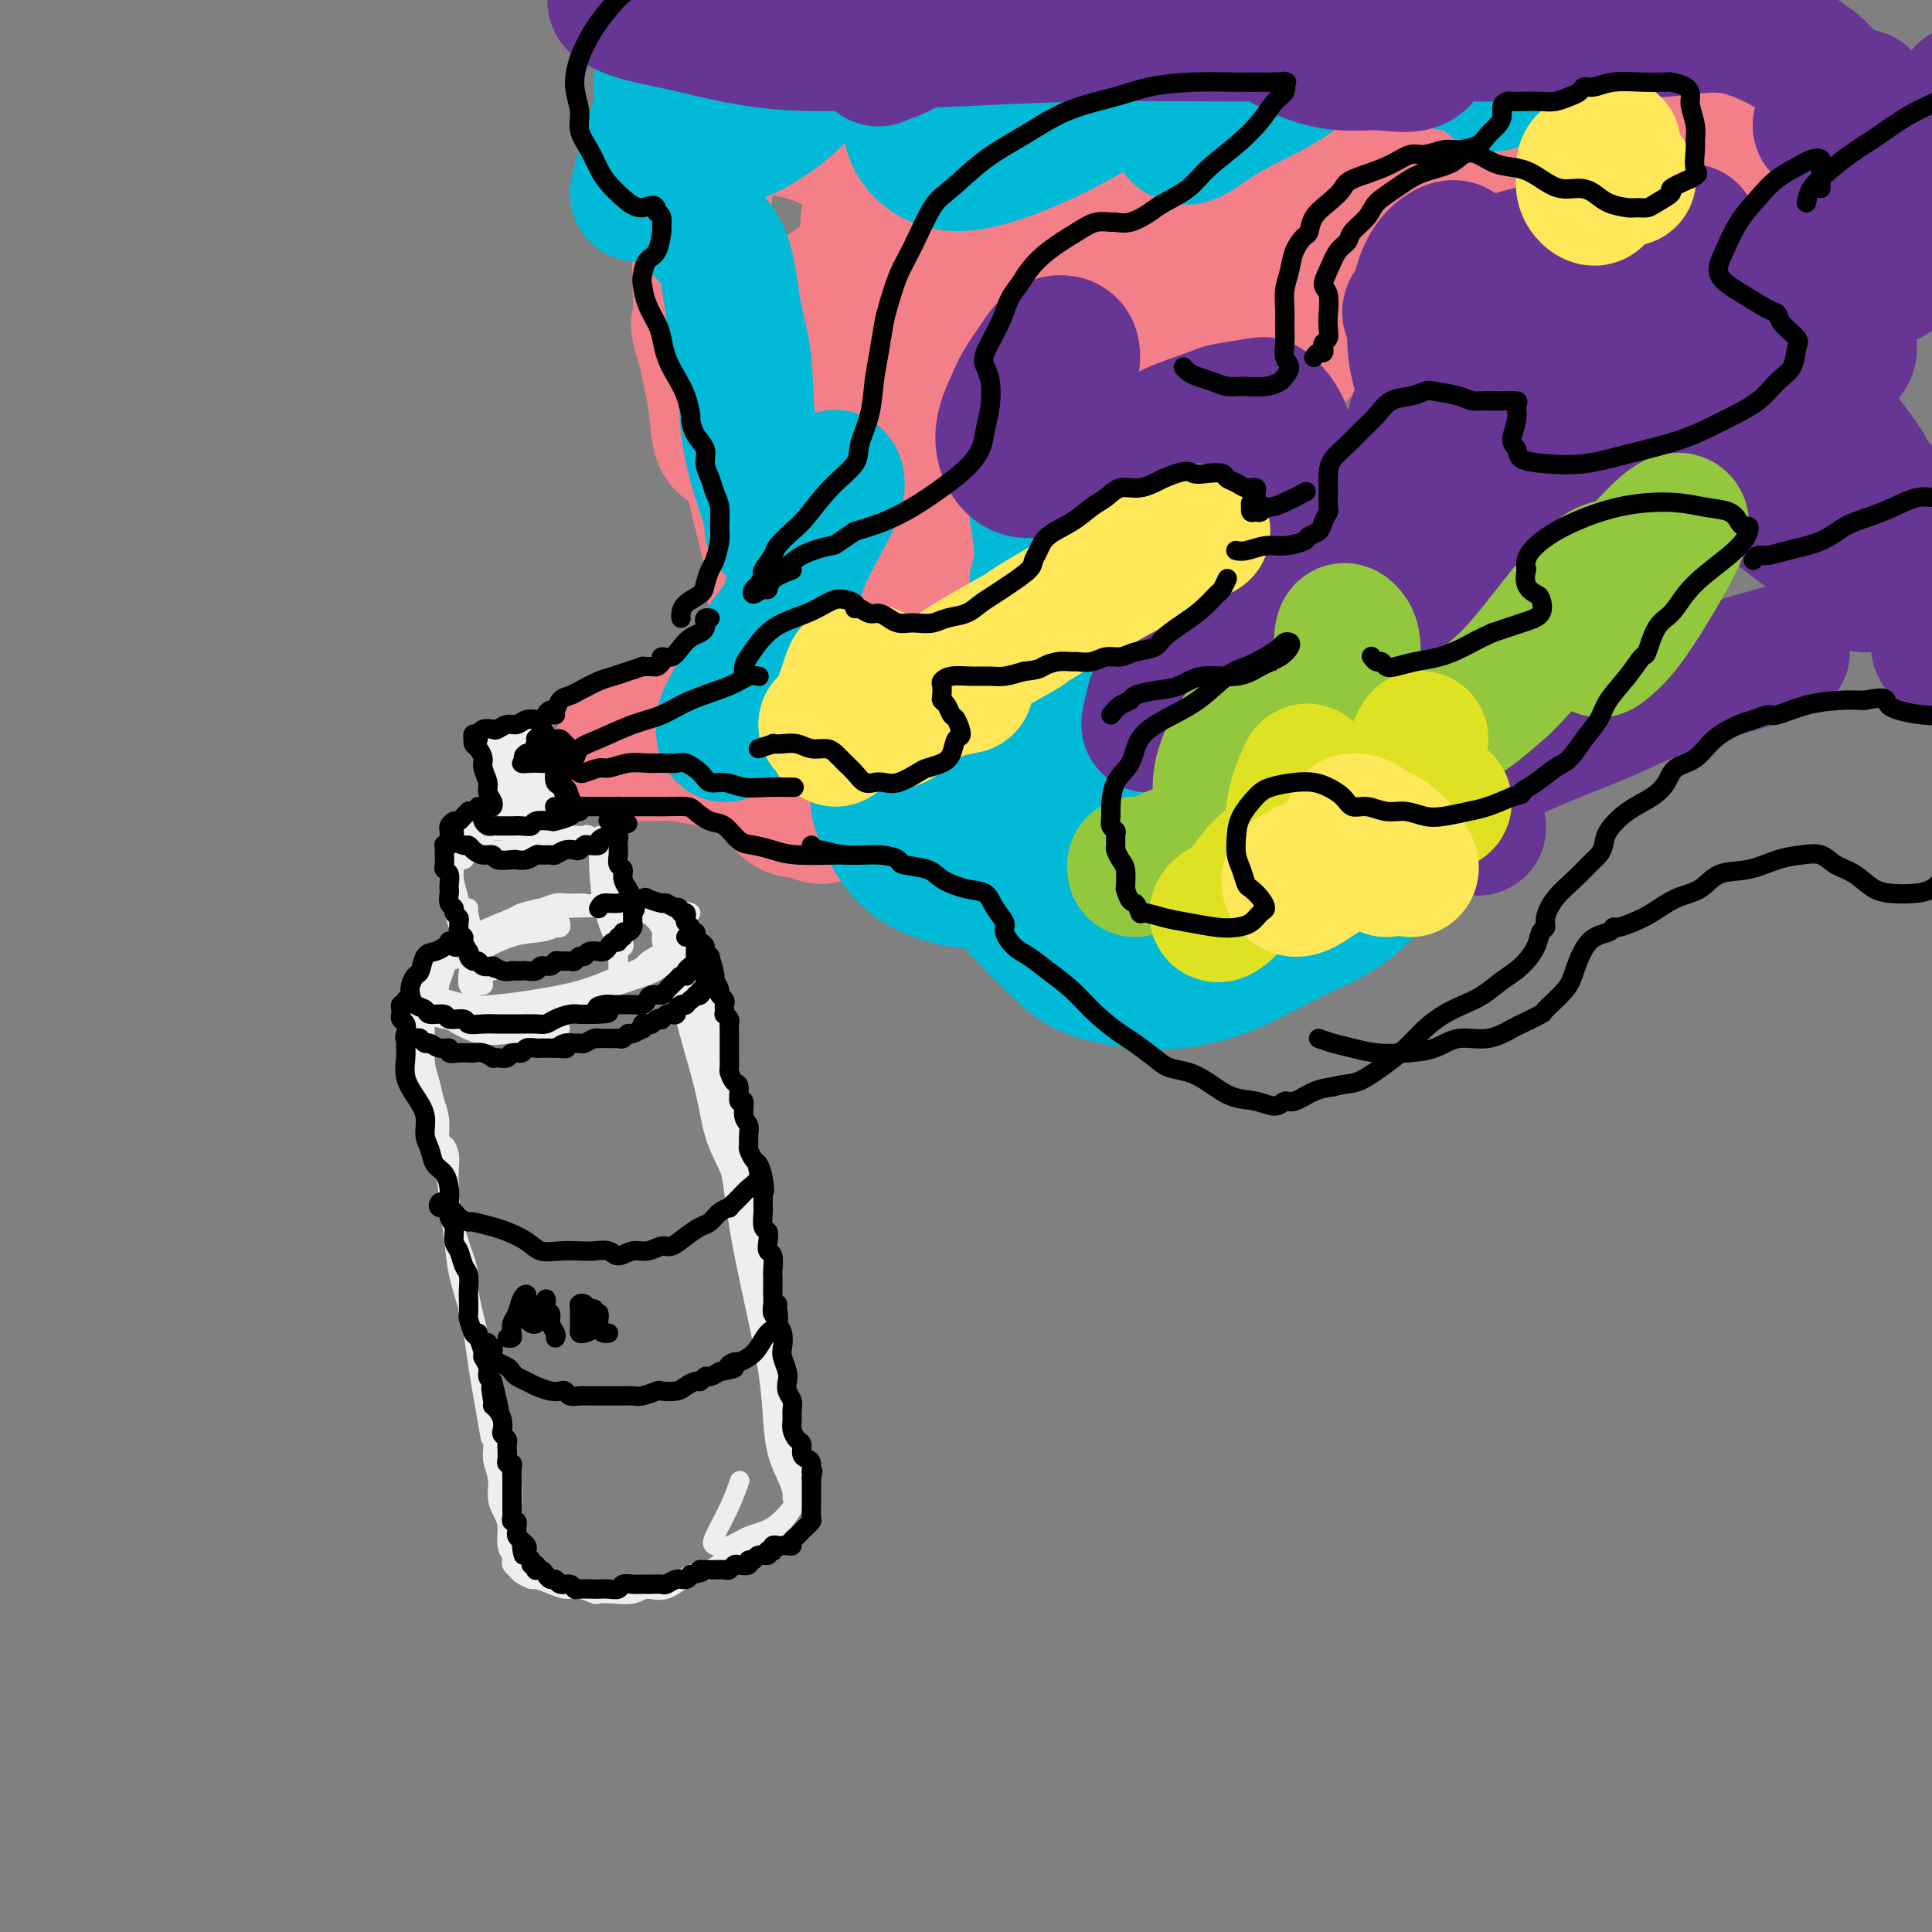 <svg viewBox='0 0 400 400' version='1.1' xmlns='http://www.w3.org/2000/svg' xmlns:xlink='http://www.w3.org/1999/xlink'><rect x="0" y="0" width="400" height="400" fill="#808080" stroke="none"/><g fill='none' stroke='#EEEEEE' stroke-width='4' stroke-linecap='round' stroke-linejoin='round'><path d='M88,216c0.002,1.091 0.003,2.181 0,3c-0.003,0.819 -0.012,1.366 0,2c0.012,0.634 0.045,1.355 0,2c-0.045,0.645 -0.167,1.213 0,2c0.167,0.787 0.623,1.791 1,3c0.377,1.209 0.675,2.623 1,4c0.325,1.377 0.679,2.718 1,4c0.321,1.282 0.611,2.506 1,4c0.389,1.494 0.878,3.258 1,5c0.122,1.742 -0.122,3.462 0,5c0.122,1.538 0.610,2.893 1,4c0.390,1.107 0.682,1.964 1,3c0.318,1.036 0.663,2.251 1,4c0.337,1.749 0.668,4.034 1,6c0.332,1.966 0.667,3.614 1,5c0.333,1.386 0.666,2.511 1,4c0.334,1.489 0.671,3.343 1,5c0.329,1.657 0.652,3.116 1,5c0.348,1.884 0.720,4.192 1,6c0.280,1.808 0.466,3.116 1,5c0.534,1.884 1.415,4.343 2,6c0.585,1.657 0.874,2.513 1,4c0.126,1.487 0.090,3.604 0,5c-0.090,1.396 -0.234,2.070 0,3c0.234,0.930 0.844,2.115 1,3c0.156,0.885 -0.144,1.470 0,2c0.144,0.530 0.732,1.004 1,1c0.268,-0.004 0.216,-0.486 0,-1c-0.216,-0.514 -0.597,-1.062 -1,-2c-0.403,-0.938 -0.830,-2.268 -1,-4c-0.170,-1.732 -0.085,-3.866 0,-6'/><path d='M106,308c-0.651,-2.703 -1.278,-2.961 -2,-5c-0.722,-2.039 -1.538,-5.857 -2,-9c-0.462,-3.143 -0.571,-5.609 -1,-8c-0.429,-2.391 -1.179,-4.706 -2,-7c-0.821,-2.294 -1.712,-4.566 -2,-7c-0.288,-2.434 0.028,-5.029 0,-7c-0.028,-1.971 -0.399,-3.318 -1,-5c-0.601,-1.682 -1.432,-3.698 -2,-6c-0.568,-2.302 -0.874,-4.891 -1,-7c-0.126,-2.109 -0.071,-3.740 0,-5c0.071,-1.260 0.160,-2.150 0,-3c-0.160,-0.850 -0.567,-1.662 -1,-2c-0.433,-0.338 -0.890,-0.204 -1,-1c-0.110,-0.796 0.128,-2.521 0,-4c-0.128,-1.479 -0.623,-2.710 -1,-4c-0.377,-1.290 -0.636,-2.638 -1,-4c-0.364,-1.362 -0.833,-2.736 -1,-4c-0.167,-1.264 -0.031,-2.416 0,-4c0.031,-1.584 -0.043,-3.600 0,-5c0.043,-1.400 0.204,-2.185 0,-3c-0.204,-0.815 -0.773,-1.662 -1,-2c-0.227,-0.338 -0.114,-0.169 0,0'/><path d='M88,203c0.008,-0.439 0.015,-0.879 0,-1c-0.015,-0.121 -0.053,0.076 0,0c0.053,-0.076 0.198,-0.426 1,-1c0.802,-0.574 2.261,-1.373 4,-2c1.739,-0.627 3.757,-1.082 6,-2c2.243,-0.918 4.710,-2.297 7,-3c2.290,-0.703 4.404,-0.728 6,-1c1.596,-0.272 2.676,-0.791 3,-1c0.324,-0.209 -0.108,-0.110 0,0c0.108,0.110 0.756,0.230 1,0c0.244,-0.230 0.086,-0.809 0,-1c-0.086,-0.191 -0.098,0.005 -1,0c-0.902,-0.005 -2.694,-0.210 -4,0c-1.306,0.210 -2.127,0.834 -3,1c-0.873,0.166 -1.798,-0.128 -3,0c-1.202,0.128 -2.681,0.678 -4,1c-1.319,0.322 -2.477,0.417 -4,1c-1.523,0.583 -3.412,1.655 -4,2c-0.588,0.345 0.124,-0.035 0,0c-0.124,0.035 -1.086,0.485 -2,1c-0.914,0.515 -1.782,1.093 -2,2c-0.218,0.907 0.212,2.141 0,3c-0.212,0.859 -1.067,1.341 -1,2c0.067,0.659 1.055,1.495 2,2c0.945,0.505 1.846,0.680 3,1c1.154,0.320 2.561,0.785 4,1c1.439,0.215 2.912,0.181 5,0c2.088,-0.181 4.793,-0.510 8,-1c3.207,-0.490 6.916,-1.140 10,-2c3.084,-0.860 5.542,-1.930 8,-3'/><path d='M128,202c5.199,-1.512 5.195,-2.291 6,-3c0.805,-0.709 2.419,-1.346 3,-2c0.581,-0.654 0.129,-1.323 0,-2c-0.129,-0.677 0.064,-1.362 0,-2c-0.064,-0.638 -0.385,-1.228 -1,-2c-0.615,-0.772 -1.524,-1.725 -3,-2c-1.476,-0.275 -3.519,0.128 -5,0c-1.481,-0.128 -2.401,-0.786 -4,-1c-1.599,-0.214 -3.877,0.015 -6,0c-2.123,-0.015 -4.090,-0.273 -6,0c-1.910,0.273 -3.762,1.077 -6,2c-2.238,0.923 -4.863,1.966 -7,3c-2.137,1.034 -3.785,2.058 -5,3c-1.215,0.942 -1.998,1.800 -3,3c-1.002,1.200 -2.223,2.741 -3,4c-0.777,1.259 -1.111,2.236 -1,3c0.111,0.764 0.665,1.316 1,2c0.335,0.684 0.449,1.499 1,2c0.551,0.501 1.538,0.689 3,1c1.462,0.311 3.401,0.747 5,1c1.599,0.253 2.860,0.324 5,0c2.140,-0.324 5.160,-1.044 8,-2c2.840,-0.956 5.500,-2.147 8,-3c2.500,-0.853 4.842,-1.368 7,-2c2.158,-0.632 4.134,-1.381 6,-2c1.866,-0.619 3.622,-1.107 5,-2c1.378,-0.893 2.378,-2.192 3,-3c0.622,-0.808 0.868,-1.124 1,-2c0.132,-0.876 0.151,-2.313 0,-3c-0.151,-0.687 -0.472,-0.625 -1,-1c-0.528,-0.375 -1.264,-1.188 -2,-2'/><path d='M137,190c-0.957,-0.624 -1.850,-0.685 -3,-1c-1.150,-0.315 -2.559,-0.883 -3,-1c-0.441,-0.117 0.085,0.217 -1,0c-1.085,-0.217 -3.780,-0.985 -6,-1c-2.220,-0.015 -3.964,0.723 -6,1c-2.036,0.277 -4.362,0.094 -7,1c-2.638,0.906 -5.586,2.902 -8,4c-2.414,1.098 -4.294,1.298 -6,2c-1.706,0.702 -3.239,1.905 -4,3c-0.761,1.095 -0.750,2.080 -1,3c-0.250,0.920 -0.761,1.774 -1,3c-0.239,1.226 -0.206,2.822 0,4c0.206,1.178 0.586,1.937 2,3c1.414,1.063 3.864,2.429 6,3c2.136,0.571 3.960,0.346 7,0c3.040,-0.346 7.297,-0.813 9,-1c1.703,-0.187 0.851,-0.093 0,0'/><path d='M143,189c-0.424,-0.199 -0.848,-0.398 -1,0c-0.152,0.398 -0.031,1.394 0,2c0.031,0.606 -0.029,0.823 0,1c0.029,0.177 0.147,0.316 0,1c-0.147,0.684 -0.558,1.914 0,4c0.558,2.086 2.086,5.029 3,9c0.914,3.971 1.215,8.969 2,13c0.785,4.031 2.053,7.094 3,10c0.947,2.906 1.572,5.654 2,8c0.428,2.346 0.660,4.289 1,6c0.340,1.711 0.789,3.188 1,4c0.211,0.812 0.185,0.957 0,1c-0.185,0.043 -0.528,-0.015 -1,-1c-0.472,-0.985 -1.071,-2.895 -2,-5c-0.929,-2.105 -2.186,-4.404 -3,-7c-0.814,-2.596 -1.186,-5.488 -2,-9c-0.814,-3.512 -2.072,-7.645 -3,-11c-0.928,-3.355 -1.527,-5.933 -2,-9c-0.473,-3.067 -0.819,-6.623 -1,-9c-0.181,-2.377 -0.196,-3.574 0,-4c0.196,-0.426 0.603,-0.082 1,0c0.397,0.082 0.782,-0.098 1,1c0.218,1.098 0.267,3.473 1,6c0.733,2.527 2.151,5.205 3,8c0.849,2.795 1.131,5.705 2,9c0.869,3.295 2.326,6.973 3,11c0.674,4.027 0.566,8.402 1,12c0.434,3.598 1.412,6.419 2,9c0.588,2.581 0.787,4.921 1,6c0.213,1.079 0.438,0.898 1,3c0.562,2.102 1.459,6.489 2,10c0.541,3.511 0.726,6.146 1,9c0.274,2.854 0.637,5.927 1,9'/><path d='M160,286c1.801,10.444 1.804,7.553 2,8c0.196,0.447 0.587,4.231 1,7c0.413,2.769 0.850,4.522 1,6c0.150,1.478 0.012,2.682 0,3c-0.012,0.318 0.100,-0.248 0,-1c-0.100,-0.752 -0.414,-1.688 -1,-3c-0.586,-1.312 -1.445,-2.999 -2,-5c-0.555,-2.001 -0.805,-4.315 -1,-7c-0.195,-2.685 -0.335,-5.741 -1,-10c-0.665,-4.259 -1.855,-9.722 -3,-15c-1.145,-5.278 -2.246,-10.371 -3,-15c-0.754,-4.629 -1.162,-8.793 -2,-13c-0.838,-4.207 -2.105,-8.455 -3,-12c-0.895,-3.545 -1.417,-6.385 -2,-10c-0.583,-3.615 -1.228,-8.006 -2,-11c-0.772,-2.994 -1.671,-4.592 -2,-6c-0.329,-1.408 -0.088,-2.625 0,-3c0.088,-0.375 0.024,0.091 0,0c-0.024,-0.091 -0.007,-0.740 0,-1c0.007,-0.260 0.003,-0.130 0,0'/><path d='M121,187c-0.662,-0.007 -1.325,-0.014 -2,0c-0.675,0.014 -1.363,0.048 -2,0c-0.637,-0.048 -1.222,-0.177 -2,0c-0.778,0.177 -1.749,0.662 -3,1c-1.251,0.338 -2.781,0.531 -4,1c-1.219,0.469 -2.126,1.216 -3,2c-0.874,0.784 -1.716,1.607 -3,2c-1.284,0.393 -3.011,0.357 -4,1c-0.989,0.643 -1.239,1.965 -2,3c-0.761,1.035 -2.031,1.784 -3,2c-0.969,0.216 -1.636,-0.101 -2,0c-0.364,0.101 -0.426,0.619 -1,1c-0.574,0.381 -1.660,0.626 -2,1c-0.340,0.374 0.066,0.877 0,1c-0.066,0.123 -0.606,-0.135 -1,0c-0.394,0.135 -0.643,0.663 -1,1c-0.357,0.337 -0.821,0.482 -1,1c-0.179,0.518 -0.074,1.410 0,2c0.074,0.590 0.117,0.878 0,2c-0.117,1.122 -0.392,3.077 0,5c0.392,1.923 1.453,3.813 2,6c0.547,2.187 0.581,4.670 1,7c0.419,2.330 1.225,4.508 2,7c0.775,2.492 1.521,5.300 2,8c0.479,2.700 0.692,5.293 1,8c0.308,2.707 0.713,5.528 1,8c0.287,2.472 0.458,4.596 1,7c0.542,2.404 1.454,5.088 2,7c0.546,1.912 0.724,3.053 1,5c0.276,1.947 0.650,4.699 1,7c0.350,2.301 0.675,4.150 1,6'/><path d='M100,289c2.482,14.168 1.186,7.087 1,5c-0.186,-2.087 0.737,0.819 1,3c0.263,2.181 -0.136,3.636 0,5c0.136,1.364 0.806,2.638 1,4c0.194,1.362 -0.088,2.813 0,4c0.088,1.187 0.546,2.111 1,3c0.454,0.889 0.905,1.744 1,3c0.095,1.256 -0.168,2.914 0,4c0.168,1.086 0.765,1.600 1,2c0.235,0.400 0.109,0.685 0,1c-0.109,0.315 -0.199,0.658 0,1c0.199,0.342 0.689,0.683 1,1c0.311,0.317 0.442,0.611 1,1c0.558,0.389 1.541,0.874 2,1c0.459,0.126 0.393,-0.106 1,0c0.607,0.106 1.887,0.550 3,1c1.113,0.450 2.057,0.905 3,1c0.943,0.095 1.883,-0.169 3,0c1.117,0.169 2.409,0.773 3,1c0.591,0.227 0.481,0.078 1,0c0.519,-0.078 1.668,-0.084 3,0c1.332,0.084 2.848,0.260 4,0c1.152,-0.260 1.939,-0.955 3,-1c1.061,-0.045 2.396,0.561 4,0c1.604,-0.561 3.475,-2.289 5,-3c1.525,-0.711 2.702,-0.406 4,-1c1.298,-0.594 2.718,-2.087 4,-3c1.282,-0.913 2.426,-1.245 4,-2c1.574,-0.755 3.578,-1.934 5,-3c1.422,-1.066 2.264,-2.019 3,-3c0.736,-0.981 1.368,-1.991 2,-3'/><path d='M165,311c4.343,-3.523 1.699,-3.330 1,-4c-0.699,-0.670 0.547,-2.203 1,-3c0.453,-0.797 0.114,-0.858 0,-1c-0.114,-0.142 -0.003,-0.363 0,0c0.003,0.363 -0.101,1.312 0,2c0.101,0.688 0.408,1.114 0,2c-0.408,0.886 -1.529,2.231 -2,3c-0.471,0.769 -0.291,0.963 -1,2c-0.709,1.037 -2.308,2.916 -4,4c-1.692,1.084 -3.477,1.373 -5,2c-1.523,0.627 -2.783,1.593 -4,2c-1.217,0.407 -2.393,0.255 -3,0c-0.607,-0.255 -0.647,-0.615 0,-2c0.647,-1.385 1.982,-3.796 3,-6c1.018,-2.204 1.719,-4.201 2,-5c0.281,-0.799 0.140,-0.399 0,0'/><path d='M102,201c-0.334,-0.199 -0.668,-0.399 -1,-1c-0.332,-0.601 -0.663,-1.605 -1,-2c-0.337,-0.395 -0.680,-0.182 -1,-1c-0.320,-0.818 -0.619,-2.665 -1,-4c-0.381,-1.335 -0.846,-2.156 -1,-3c-0.154,-0.844 0.001,-1.710 0,-2c-0.001,-0.290 -0.158,-0.004 0,1c0.158,1.004 0.631,2.727 1,4c0.369,1.273 0.636,2.097 1,3c0.364,0.903 0.827,1.886 1,3c0.173,1.114 0.057,2.361 0,3c-0.057,0.639 -0.056,0.672 0,1c0.056,0.328 0.166,0.952 0,1c-0.166,0.048 -0.609,-0.481 -1,-1c-0.391,-0.519 -0.731,-1.030 -1,-2c-0.269,-0.970 -0.466,-2.399 -1,-4c-0.534,-1.601 -1.404,-3.373 -2,-5c-0.596,-1.627 -0.916,-3.107 -1,-4c-0.084,-0.893 0.069,-1.197 0,-1c-0.069,0.197 -0.359,0.896 0,2c0.359,1.104 1.369,2.612 2,4c0.631,1.388 0.883,2.657 1,4c0.117,1.343 0.098,2.762 0,4c-0.098,1.238 -0.275,2.295 0,3c0.275,0.705 1.002,1.059 1,1c-0.002,-0.059 -0.732,-0.531 -1,-1c-0.268,-0.469 -0.072,-0.934 0,-2c0.072,-1.066 0.021,-2.733 0,-4c-0.021,-1.267 -0.010,-2.133 0,-3'/><path d='M97,195c-0.183,-2.048 -0.641,-2.667 -1,-4c-0.359,-1.333 -0.618,-3.379 -1,-5c-0.382,-1.621 -0.887,-2.817 -1,-4c-0.113,-1.183 0.166,-2.353 0,-3c-0.166,-0.647 -0.776,-0.772 -1,-1c-0.224,-0.228 -0.060,-0.558 0,-1c0.060,-0.442 0.018,-0.994 0,-1c-0.018,-0.006 -0.011,0.535 0,1c0.011,0.465 0.028,0.854 0,1c-0.028,0.146 -0.100,0.049 0,0c0.100,-0.049 0.371,-0.051 1,0c0.629,0.051 1.617,0.153 2,0c0.383,-0.153 0.161,-0.563 1,-1c0.839,-0.437 2.739,-0.902 4,-1c1.261,-0.098 1.882,0.170 3,0c1.118,-0.170 2.732,-0.778 4,-1c1.268,-0.222 2.190,-0.060 3,0c0.810,0.060 1.507,0.016 2,0c0.493,-0.016 0.782,-0.004 1,0c0.218,0.004 0.366,0.001 0,0c-0.366,-0.001 -1.248,-0.000 -2,0c-0.752,0.000 -1.376,0.000 -2,0'/><path d='M110,175c-0.949,-0.000 -1.321,-0.000 -2,0c-0.679,0.000 -1.666,0.000 -2,0c-0.334,-0.000 -0.016,-0.000 0,0c0.016,0.000 -0.269,0.001 0,0c0.269,-0.001 1.093,-0.004 2,0c0.907,0.004 1.897,0.015 3,0c1.103,-0.015 2.320,-0.055 4,0c1.680,0.055 3.823,0.206 5,0c1.177,-0.206 1.387,-0.770 2,-1c0.613,-0.230 1.628,-0.128 2,0c0.372,0.128 0.102,0.280 0,0c-0.102,-0.280 -0.035,-0.992 0,-1c0.035,-0.008 0.037,0.687 0,1c-0.037,0.313 -0.115,0.243 0,1c0.115,0.757 0.423,2.339 1,4c0.577,1.661 1.423,3.400 2,5c0.577,1.600 0.887,3.060 1,5c0.113,1.940 0.030,4.360 0,6c-0.030,1.640 -0.008,2.501 0,3c0.008,0.499 0.003,0.638 0,1c-0.003,0.362 -0.004,0.947 0,1c0.004,0.053 0.012,-0.428 0,-1c-0.012,-0.572 -0.044,-1.236 0,-2c0.044,-0.764 0.166,-1.629 0,-3c-0.166,-1.371 -0.619,-3.249 -1,-5c-0.381,-1.751 -0.691,-3.376 -1,-5'/><path d='M126,184c-0.475,-2.923 -0.663,-3.231 -1,-4c-0.337,-0.769 -0.823,-1.998 -1,-3c-0.177,-1.002 -0.045,-1.778 0,-2c0.045,-0.222 0.005,0.110 0,0c-0.005,-0.110 0.027,-0.663 0,0c-0.027,0.663 -0.112,2.542 0,5c0.112,2.458 0.422,5.494 1,8c0.578,2.506 1.423,4.481 2,6c0.577,1.519 0.886,2.581 1,3c0.114,0.419 0.031,0.196 0,1c-0.031,0.804 -0.012,2.634 0,3c0.012,0.366 0.017,-0.731 0,-2c-0.017,-1.269 -0.056,-2.711 0,-4c0.056,-1.289 0.208,-2.427 0,-4c-0.208,-1.573 -0.777,-3.581 -1,-5c-0.223,-1.419 -0.100,-2.249 0,-3c0.100,-0.751 0.178,-1.424 0,-2c-0.178,-0.576 -0.611,-1.054 -1,-2c-0.389,-0.946 -0.734,-2.358 -1,-3c-0.266,-0.642 -0.455,-0.512 -1,-1c-0.545,-0.488 -1.447,-1.594 -2,-2c-0.553,-0.406 -0.756,-0.113 -1,0c-0.244,0.113 -0.528,0.044 -1,0c-0.472,-0.044 -1.133,-0.064 -2,0c-0.867,0.064 -1.939,0.213 -3,0c-1.061,-0.213 -2.110,-0.789 -3,-1c-0.890,-0.211 -1.620,-0.056 -2,0c-0.380,0.056 -0.411,0.015 -1,0c-0.589,-0.015 -1.735,-0.004 -3,0c-1.265,0.004 -2.647,0.001 -4,0c-1.353,-0.001 -2.676,-0.001 -4,0'/><path d='M98,172c-4.063,-0.203 -2.221,-0.212 -2,0c0.221,0.212 -1.180,0.644 -2,1c-0.820,0.356 -1.059,0.635 -1,1c0.059,0.365 0.414,0.817 1,1c0.586,0.183 1.401,0.098 2,0c0.599,-0.098 0.981,-0.207 2,0c1.019,0.207 2.674,0.731 4,1c1.326,0.269 2.324,0.281 4,0c1.676,-0.281 4.029,-0.857 6,-1c1.971,-0.143 3.560,0.146 5,0c1.440,-0.146 2.729,-0.726 4,-1c1.271,-0.274 2.522,-0.241 3,0c0.478,0.241 0.182,0.690 0,1c-0.182,0.310 -0.252,0.479 0,1c0.252,0.521 0.824,1.392 1,2c0.176,0.608 -0.045,0.953 0,2c0.045,1.047 0.355,2.797 1,4c0.645,1.203 1.624,1.861 2,3c0.376,1.139 0.150,2.760 0,4c-0.150,1.240 -0.222,2.097 0,3c0.222,0.903 0.740,1.850 1,2c0.260,0.150 0.262,-0.498 0,-1c-0.262,-0.502 -0.789,-0.858 -1,-1c-0.211,-0.142 -0.105,-0.071 0,0'/><path d='M108,170c-0.311,0.007 -0.622,0.013 -1,0c-0.378,-0.013 -0.822,-0.046 -1,0c-0.178,0.046 -0.090,0.169 0,0c0.090,-0.169 0.183,-0.631 0,-1c-0.183,-0.369 -0.641,-0.645 -1,-1c-0.359,-0.355 -0.618,-0.788 -1,-1c-0.382,-0.212 -0.887,-0.202 -1,-1c-0.113,-0.798 0.166,-2.402 0,-3c-0.166,-0.598 -0.776,-0.188 -1,-1c-0.224,-0.812 -0.060,-2.845 0,-4c0.060,-1.155 0.018,-1.433 0,-2c-0.018,-0.567 -0.012,-1.425 0,-2c0.012,-0.575 0.030,-0.868 0,-1c-0.030,-0.132 -0.107,-0.104 0,0c0.107,0.104 0.399,0.285 1,1c0.601,0.715 1.510,1.963 2,3c0.490,1.037 0.562,1.862 1,3c0.438,1.138 1.243,2.590 2,4c0.757,1.410 1.468,2.778 2,4c0.532,1.222 0.887,2.297 1,3c0.113,0.703 -0.016,1.035 0,1c0.016,-0.035 0.177,-0.437 0,-1c-0.177,-0.563 -0.692,-1.288 -1,-2c-0.308,-0.712 -0.407,-1.410 -1,-2c-0.593,-0.590 -1.678,-1.073 -2,-2c-0.322,-0.927 0.120,-2.300 0,-3c-0.120,-0.700 -0.802,-0.727 -1,-1c-0.198,-0.273 0.086,-0.792 0,-1c-0.086,-0.208 -0.543,-0.104 -1,0'/><path d='M105,160c-1.168,-1.655 -1.086,-0.293 -1,0c0.086,0.293 0.178,-0.485 0,-1c-0.178,-0.515 -0.624,-0.769 -1,-1c-0.376,-0.231 -0.682,-0.440 -1,-1c-0.318,-0.560 -0.648,-1.471 -1,-2c-0.352,-0.529 -0.726,-0.678 -1,-1c-0.274,-0.322 -0.446,-0.818 0,-1c0.446,-0.182 1.511,-0.049 2,0c0.489,0.049 0.401,0.013 1,0c0.599,-0.013 1.883,-0.004 3,0c1.117,0.004 2.065,0.001 3,0c0.935,-0.001 1.855,-0.001 3,0c1.145,0.001 2.514,0.002 3,0c0.486,-0.002 0.088,-0.008 0,0c-0.088,0.008 0.133,0.031 0,0c-0.133,-0.031 -0.621,-0.117 -1,0c-0.379,0.117 -0.649,0.435 -1,1c-0.351,0.565 -0.785,1.376 -1,2c-0.215,0.624 -0.213,1.060 0,2c0.213,0.940 0.635,2.384 1,4c0.365,1.616 0.672,3.404 1,5c0.328,1.596 0.677,2.998 1,4c0.323,1.002 0.619,1.602 1,2c0.381,0.398 0.845,0.592 1,1c0.155,0.408 0.000,1.029 0,1c-0.000,-0.029 0.155,-0.709 0,-1c-0.155,-0.291 -0.619,-0.194 -1,-1c-0.381,-0.806 -0.680,-2.516 -1,-4c-0.320,-1.484 -0.660,-2.742 -1,-4'/><path d='M114,165c-0.871,-2.484 -1.550,-4.193 -2,-6c-0.450,-1.807 -0.671,-3.712 -1,-5c-0.329,-1.288 -0.764,-1.958 -1,-2c-0.236,-0.042 -0.272,0.545 0,2c0.272,1.455 0.854,3.780 1,6c0.146,2.220 -0.142,4.336 0,6c0.142,1.664 0.715,2.876 1,4c0.285,1.124 0.280,2.159 0,2c-0.280,-0.159 -0.837,-1.511 -1,-2c-0.163,-0.489 0.069,-0.114 0,-1c-0.069,-0.886 -0.439,-3.032 -1,-5c-0.561,-1.968 -1.314,-3.759 -2,-5c-0.686,-1.241 -1.305,-1.933 -2,-3c-0.695,-1.067 -1.465,-2.509 -2,-3c-0.535,-0.491 -0.833,-0.030 -1,1c-0.167,1.030 -0.202,2.629 0,4c0.202,1.371 0.643,2.513 1,4c0.357,1.487 0.632,3.320 1,5c0.368,1.680 0.831,3.207 1,4c0.169,0.793 0.045,0.853 0,0c-0.045,-0.853 -0.012,-2.621 0,-4c0.012,-1.379 0.003,-2.371 0,-3c-0.003,-0.629 -0.001,-0.894 0,-1c0.001,-0.106 0.000,-0.053 0,0'/><path d='M116,162c-0.428,0.082 -0.857,0.165 -1,0c-0.143,-0.165 -0.001,-0.576 0,-1c0.001,-0.424 -0.140,-0.861 0,-1c0.140,-0.139 0.559,0.019 1,0c0.441,-0.019 0.903,-0.215 1,0c0.097,0.215 -0.170,0.841 0,1c0.170,0.159 0.776,-0.150 1,0c0.224,0.150 0.064,0.757 0,1c-0.064,0.243 -0.032,0.121 0,0'/></g>
<g fill='none' stroke='#EC9A57' stroke-width='4' stroke-linecap='round' stroke-linejoin='round'><path d='M146,137c-0.427,-0.271 -0.854,-0.541 -1,-1c-0.146,-0.459 -0.009,-1.106 0,-2c0.009,-0.894 -0.108,-2.036 1,-3c1.108,-0.964 3.442,-1.751 5,-3c1.558,-1.249 2.339,-2.961 4,-4c1.661,-1.039 4.203,-1.406 6,-2c1.797,-0.594 2.850,-1.416 4,-2c1.150,-0.584 2.398,-0.930 3,-1c0.602,-0.070 0.557,0.137 1,0c0.443,-0.137 1.375,-0.617 2,-1c0.625,-0.383 0.945,-0.670 1,-1c0.055,-0.330 -0.155,-0.704 0,-1c0.155,-0.296 0.675,-0.514 1,-1c0.325,-0.486 0.455,-1.241 1,-3c0.545,-1.759 1.505,-4.524 3,-7c1.495,-2.476 3.524,-4.664 5,-6c1.476,-1.336 2.397,-1.821 3,-2c0.603,-0.179 0.886,-0.051 1,0c0.114,0.051 0.057,0.026 0,0'/></g>
<g fill='none' stroke='#EC9A57' stroke-width='28' stroke-linecap='round' stroke-linejoin='round'><path d='M225,136c-1.271,-1.685 -2.541,-3.369 -3,-5c-0.459,-1.631 -0.105,-3.207 0,-4c0.105,-0.793 -0.037,-0.803 0,-1c0.037,-0.197 0.253,-0.579 1,-2c0.747,-1.421 2.025,-3.879 3,-6c0.975,-2.121 1.647,-3.903 3,-6c1.353,-2.097 3.387,-4.508 6,-7c2.613,-2.492 5.805,-5.064 9,-8c3.195,-2.936 6.392,-6.237 9,-9c2.608,-2.763 4.628,-4.990 6,-7c1.372,-2.010 2.097,-3.805 2,-5c-0.097,-1.195 -1.017,-1.790 -3,-2c-1.983,-0.210 -5.030,-0.035 -8,0c-2.970,0.035 -5.863,-0.069 -9,0c-3.137,0.069 -6.518,0.312 -9,0c-2.482,-0.312 -4.065,-1.178 -5,-3c-0.935,-1.822 -1.220,-4.601 0,-8c1.220,-3.399 3.947,-7.417 7,-11c3.053,-3.583 6.434,-6.731 9,-9c2.566,-2.269 4.319,-3.660 6,-5c1.681,-1.340 3.292,-2.627 4,-3c0.708,-0.373 0.514,0.170 -1,1c-1.514,0.830 -4.346,1.947 -8,4c-3.654,2.053 -8.128,5.043 -13,8c-4.872,2.957 -10.141,5.882 -15,8c-4.859,2.118 -9.306,3.428 -13,5c-3.694,1.572 -6.635,3.406 -8,4c-1.365,0.594 -1.156,-0.051 -1,0c0.156,0.051 0.258,0.797 2,1c1.742,0.203 5.123,-0.138 9,-1c3.877,-0.862 8.251,-2.246 13,-3c4.749,-0.754 9.875,-0.877 15,-1'/><path d='M233,61c8.012,0.074 9.043,2.259 10,5c0.957,2.741 1.840,6.037 1,9c-0.840,2.963 -3.401,5.591 -6,9c-2.599,3.409 -5.234,7.598 -8,11c-2.766,3.402 -5.663,6.016 -8,9c-2.337,2.984 -4.114,6.336 -5,8c-0.886,1.664 -0.882,1.638 0,2c0.882,0.362 2.643,1.111 5,1c2.357,-0.111 5.311,-1.081 8,-2c2.689,-0.919 5.113,-1.786 8,-2c2.887,-0.214 6.237,0.225 9,1c2.763,0.775 4.940,1.886 6,3c1.060,1.114 1.002,2.232 1,5c-0.002,2.768 0.052,7.186 -1,11c-1.052,3.814 -3.210,7.022 -4,11c-0.790,3.978 -0.213,8.725 0,11c0.213,2.275 0.061,2.079 0,2c-0.061,-0.079 -0.030,-0.039 0,0'/></g>
<g fill='none' stroke='#F37F89' stroke-width='28' stroke-linecap='round' stroke-linejoin='round'><path d='M247,100c-3.488,-1.795 -6.977,-3.590 -9,-5c-2.023,-1.410 -2.582,-2.436 -3,-3c-0.418,-0.564 -0.695,-0.666 0,-2c0.695,-1.334 2.361,-3.900 5,-7c2.639,-3.100 6.251,-6.734 10,-9c3.749,-2.266 7.636,-3.164 11,-4c3.364,-0.836 6.204,-1.610 8,-2c1.796,-0.390 2.547,-0.395 3,0c0.453,0.395 0.608,1.192 -1,3c-1.608,1.808 -4.978,4.628 -9,8c-4.022,3.372 -8.695,7.295 -14,11c-5.305,3.705 -11.242,7.190 -17,10c-5.758,2.810 -11.338,4.944 -14,5c-2.662,0.056 -2.408,-1.965 -2,-4c0.408,-2.035 0.970,-4.084 3,-7c2.030,-2.916 5.529,-6.697 10,-11c4.471,-4.303 9.913,-9.126 15,-13c5.087,-3.874 9.819,-6.799 14,-9c4.181,-2.201 7.813,-3.677 10,-4c2.187,-0.323 2.930,0.508 2,2c-0.930,1.492 -3.533,3.644 -7,7c-3.467,3.356 -7.797,7.916 -13,12c-5.203,4.084 -11.277,7.693 -18,11c-6.723,3.307 -14.095,6.311 -20,8c-5.905,1.689 -10.344,2.061 -13,1c-2.656,-1.061 -3.530,-3.555 -3,-7c0.530,-3.445 2.462,-7.841 6,-13c3.538,-5.159 8.680,-11.081 14,-17c5.320,-5.919 10.818,-11.834 16,-16c5.182,-4.166 10.049,-6.583 13,-8c2.951,-1.417 3.986,-1.833 4,-1c0.014,0.833 -0.993,2.917 -2,5'/><path d='M246,41c-1.578,2.382 -4.524,5.837 -6,7c-1.476,1.163 -1.484,0.035 -4,2c-2.516,1.965 -7.542,7.023 -14,11c-6.458,3.977 -14.350,6.874 -22,10c-7.650,3.126 -15.059,6.481 -21,8c-5.941,1.519 -10.416,1.203 -13,0c-2.584,-1.203 -3.278,-3.292 -3,-6c0.278,-2.708 1.529,-6.034 4,-9c2.471,-2.966 6.162,-5.571 9,-7c2.838,-1.429 4.823,-1.683 6,-2c1.177,-0.317 1.545,-0.698 3,-1c1.455,-0.302 3.997,-0.527 6,1c2.003,1.527 3.468,4.804 4,6c0.532,1.196 0.131,0.311 0,3c-0.131,2.689 0.009,8.951 -2,16c-2.009,7.049 -6.165,14.884 -10,21c-3.835,6.116 -7.347,10.512 -9,14c-1.653,3.488 -1.445,6.069 -1,8c0.445,1.931 1.127,3.214 2,4c0.873,0.786 1.938,1.076 5,1c3.062,-0.076 8.121,-0.516 10,-1c1.879,-0.484 0.577,-1.010 2,-2c1.423,-0.990 5.572,-2.445 9,-4c3.428,-1.555 6.137,-3.211 8,-3c1.863,0.211 2.881,2.289 3,5c0.119,2.711 -0.660,6.054 -2,10c-1.340,3.946 -3.241,8.493 -5,13c-1.759,4.507 -3.375,8.972 -5,13c-1.625,4.028 -3.260,7.619 -4,10c-0.740,2.381 -0.585,3.552 0,4c0.585,0.448 1.602,0.172 4,-1c2.398,-1.172 6.179,-3.242 10,-5c3.821,-1.758 7.683,-3.204 12,-4c4.317,-0.796 9.091,-0.942 13,-1c3.909,-0.058 6.955,-0.029 10,0'/><path d='M245,162c4.921,-0.373 5.725,-0.804 7,0c1.275,0.804 3.021,2.843 4,4c0.979,1.157 1.190,1.431 2,2c0.810,0.569 2.220,1.433 3,2c0.780,0.567 0.931,0.838 1,1c0.069,0.162 0.055,0.217 2,-1c1.945,-1.217 5.849,-3.704 11,-7c5.151,-3.296 11.548,-7.401 18,-12c6.452,-4.599 12.959,-9.693 19,-15c6.041,-5.307 11.615,-10.827 16,-16c4.385,-5.173 7.582,-10.000 10,-14c2.418,-4.000 4.057,-7.173 4,-9c-0.057,-1.827 -1.810,-2.307 -4,-3c-2.190,-0.693 -4.819,-1.599 -8,-2c-3.181,-0.401 -6.916,-0.297 -10,0c-3.084,0.297 -5.518,0.787 -7,0c-1.482,-0.787 -2.013,-2.851 -2,-5c0.013,-2.149 0.568,-4.383 3,-8c2.432,-3.617 6.739,-8.616 12,-13c5.261,-4.384 11.475,-8.151 16,-12c4.525,-3.849 7.362,-7.779 10,-11c2.638,-3.221 5.077,-5.733 6,-8c0.923,-2.267 0.330,-4.289 -1,-5c-1.330,-0.711 -3.398,-0.112 -4,0c-0.602,0.112 0.262,-0.262 -2,0c-2.262,0.262 -7.648,1.159 -12,2c-4.352,0.841 -7.669,1.626 -11,3c-3.331,1.374 -6.676,3.337 -9,4c-2.324,0.663 -3.626,0.025 -4,0c-0.374,-0.025 0.179,0.564 1,0c0.821,-0.564 1.911,-2.282 3,-4'/><path d='M319,35c0.954,-1.568 1.338,-3.489 2,-5c0.662,-1.511 1.603,-2.612 3,-4c1.397,-1.388 3.249,-3.063 4,-4c0.751,-0.937 0.402,-1.137 0,-1c-0.402,0.137 -0.857,0.612 -3,2c-2.143,1.388 -5.975,3.689 -11,6c-5.025,2.311 -11.241,4.631 -18,7c-6.759,2.369 -14.059,4.785 -20,7c-5.941,2.215 -10.523,4.228 -14,5c-3.477,0.772 -5.850,0.301 -7,0c-1.150,-0.301 -1.076,-0.434 0,-2c1.076,-1.566 3.155,-4.566 6,-7c2.845,-2.434 6.454,-4.303 10,-7c3.546,-2.697 7.027,-6.224 10,-9c2.973,-2.776 5.438,-4.801 6,-6c0.562,-1.199 -0.779,-1.571 -3,-1c-2.221,0.571 -5.323,2.084 -10,4c-4.677,1.916 -10.928,4.235 -17,7c-6.072,2.765 -11.965,5.977 -17,8c-5.035,2.023 -9.214,2.858 -13,4c-3.786,1.142 -7.180,2.590 -9,3c-1.820,0.410 -2.065,-0.218 -2,-1c0.065,-0.782 0.439,-1.719 1,-3c0.561,-1.281 1.307,-2.905 2,-4c0.693,-1.095 1.331,-1.659 1,-2c-0.331,-0.341 -1.632,-0.459 -3,0c-1.368,0.459 -2.803,1.493 -5,3c-2.197,1.507 -5.156,3.486 -9,6c-3.844,2.514 -8.573,5.561 -12,7c-3.427,1.439 -5.550,1.268 -7,1c-1.450,-0.268 -2.225,-0.634 -3,-1'/><path d='M181,48c-1.810,-0.545 -1.337,-1.908 -1,-4c0.337,-2.092 0.536,-4.915 1,-8c0.464,-3.085 1.192,-6.434 2,-9c0.808,-2.566 1.695,-4.351 2,-6c0.305,-1.649 0.026,-3.162 0,-5c-0.026,-1.838 0.200,-4.001 0,-5c-0.200,-0.999 -0.825,-0.834 -1,-1c-0.175,-0.166 0.099,-0.661 0,-1c-0.099,-0.339 -0.570,-0.520 -1,-1c-0.430,-0.480 -0.820,-1.258 -1,-1c-0.180,0.258 -0.152,1.551 0,3c0.152,1.449 0.427,3.053 1,5c0.573,1.947 1.442,4.236 2,6c0.558,1.764 0.804,3.002 1,4c0.196,0.998 0.341,1.756 1,1c0.659,-0.756 1.830,-3.026 3,-6c1.170,-2.974 2.338,-6.652 3,-10c0.662,-3.348 0.818,-6.366 1,-9c0.182,-2.634 0.388,-4.886 0,-6c-0.388,-1.114 -1.372,-1.092 -2,0c-0.628,1.092 -0.900,3.254 -1,5c-0.100,1.746 -0.026,3.076 0,5c0.026,1.924 0.006,4.442 0,6c-0.006,1.558 0.004,2.154 0,3c-0.004,0.846 -0.022,1.940 0,4c0.022,2.060 0.085,5.084 0,8c-0.085,2.916 -0.318,5.724 -1,8c-0.682,2.276 -1.813,4.019 -3,4c-1.187,-0.019 -2.432,-1.799 -4,-3c-1.568,-1.201 -3.461,-1.823 -6,-3c-2.539,-1.177 -5.726,-2.908 -9,-4c-3.274,-1.092 -6.637,-1.546 -10,-2'/><path d='M158,26c-5.631,-1.996 -5.208,-0.987 -6,0c-0.792,0.987 -2.799,1.950 -4,4c-1.201,2.050 -1.597,5.185 -2,9c-0.403,3.815 -0.813,8.310 -1,12c-0.187,3.690 -0.149,6.574 0,10c0.149,3.426 0.410,7.395 1,11c0.590,3.605 1.509,6.848 2,10c0.491,3.152 0.553,6.214 1,8c0.447,1.786 1.278,2.295 2,2c0.722,-0.295 1.335,-1.394 2,-3c0.665,-1.606 1.382,-3.719 1,-6c-0.382,-2.281 -1.863,-4.728 -3,-7c-1.137,-2.272 -1.929,-4.367 -3,-6c-1.071,-1.633 -2.422,-2.802 -3,-3c-0.578,-0.198 -0.384,0.575 0,2c0.384,1.425 0.959,3.503 2,6c1.041,2.497 2.549,5.414 4,9c1.451,3.586 2.844,7.843 4,12c1.156,4.157 2.073,8.215 3,12c0.927,3.785 1.863,7.296 2,9c0.137,1.704 -0.524,1.599 0,4c0.524,2.401 2.234,7.306 3,11c0.766,3.694 0.587,6.176 1,8c0.413,1.824 1.417,2.990 2,4c0.583,1.010 0.746,1.864 1,2c0.254,0.136 0.600,-0.446 2,-1c1.400,-0.554 3.855,-1.080 6,-2c2.145,-0.920 3.981,-2.233 6,-3c2.019,-0.767 4.222,-0.989 5,-1c0.778,-0.011 0.133,0.189 1,0c0.867,-0.189 3.248,-0.768 5,-1c1.752,-0.232 2.876,-0.116 4,0'/><path d='M196,138c4.890,-0.988 3.613,0.041 3,1c-0.613,0.959 -0.564,1.847 -2,3c-1.436,1.153 -4.357,2.572 -8,4c-3.643,1.428 -8.009,2.867 -11,4c-2.991,1.133 -4.608,1.962 -6,2c-1.392,0.038 -2.558,-0.714 -2,-2c0.558,-1.286 2.841,-3.106 5,-5c2.159,-1.894 4.194,-3.863 7,-6c2.806,-2.137 6.383,-4.441 9,-6c2.617,-1.559 4.276,-2.372 5,-3c0.724,-0.628 0.514,-1.072 -1,-1c-1.514,0.072 -4.334,0.660 -7,2c-2.666,1.340 -5.180,3.431 -8,5c-2.820,1.569 -5.947,2.617 -9,4c-3.053,1.383 -6.034,3.102 -8,4c-1.966,0.898 -2.919,0.974 -4,1c-1.081,0.026 -2.290,0.002 -3,0c-0.710,-0.002 -0.920,0.017 -1,0c-0.080,-0.017 -0.030,-0.069 0,0c0.030,0.069 0.042,0.260 0,0c-0.042,-0.260 -0.136,-0.970 0,-1c0.136,-0.030 0.504,0.619 0,1c-0.504,0.381 -1.880,0.495 -3,1c-1.120,0.505 -1.983,1.403 -3,2c-1.017,0.597 -2.187,0.895 -3,1c-0.813,0.105 -1.270,0.018 -2,0c-0.730,-0.018 -1.735,0.034 -2,0c-0.265,-0.034 0.210,-0.152 0,0c-0.210,0.152 -1.105,0.576 -2,1'/><path d='M140,150c-9.056,3.110 -3.698,0.886 -2,0c1.698,-0.886 -0.266,-0.434 -1,0c-0.734,0.434 -0.238,0.851 0,1c0.238,0.149 0.220,0.029 0,0c-0.220,-0.029 -0.640,0.031 -1,0c-0.360,-0.031 -0.660,-0.153 -1,0c-0.340,0.153 -0.722,0.580 -1,1c-0.278,0.420 -0.453,0.833 -1,1c-0.547,0.167 -1.465,0.087 -2,0c-0.535,-0.087 -0.688,-0.181 -1,0c-0.312,0.181 -0.784,0.637 -1,1c-0.216,0.363 -0.176,0.633 0,1c0.176,0.367 0.489,0.833 1,1c0.511,0.167 1.222,0.037 2,0c0.778,-0.037 1.624,0.021 3,0c1.376,-0.021 3.280,-0.121 5,0c1.720,0.121 3.254,0.462 6,1c2.746,0.538 6.703,1.273 9,2c2.297,0.727 2.934,1.445 4,3c1.066,1.555 2.562,3.947 4,5c1.438,1.053 2.818,0.765 4,1c1.182,0.235 2.165,0.991 3,1c0.835,0.009 1.520,-0.730 2,-1c0.480,-0.270 0.755,-0.070 1,0c0.245,0.070 0.461,0.010 1,0c0.539,-0.010 1.402,0.028 2,0c0.598,-0.028 0.930,-0.123 2,0c1.070,0.123 2.877,0.464 5,1c2.123,0.536 4.561,1.268 7,2'/><path d='M190,171c4.544,0.903 5.906,2.162 8,4c2.094,1.838 4.922,4.256 6,5c1.078,0.744 0.406,-0.184 2,0c1.594,0.184 5.456,1.481 7,2c1.544,0.519 0.772,0.259 0,0'/></g>
<g fill='none' stroke='#00BAD8' stroke-width='28' stroke-linecap='round' stroke-linejoin='round'><path d='M151,151c0.104,-0.186 0.208,-0.373 0,0c-0.208,0.373 -0.727,1.304 -1,1c-0.273,-0.304 -0.299,-1.845 0,-3c0.299,-1.155 0.924,-1.924 2,-4c1.076,-2.076 2.604,-5.457 4,-8c1.396,-2.543 2.662,-4.246 4,-6c1.338,-1.754 2.750,-3.559 3,-4c0.250,-0.441 -0.663,0.483 -1,1c-0.337,0.517 -0.100,0.627 0,1c0.100,0.373 0.062,1.009 0,1c-0.062,-0.009 -0.149,-0.663 0,-1c0.149,-0.337 0.533,-0.357 1,-2c0.467,-1.643 1.015,-4.910 2,-8c0.985,-3.090 2.406,-6.004 4,-9c1.594,-2.996 3.361,-6.073 4,-8c0.639,-1.927 0.149,-2.702 0,-3c-0.149,-0.298 0.042,-0.117 -1,1c-1.042,1.117 -3.317,3.172 -5,5c-1.683,1.828 -2.773,3.431 -4,4c-1.227,0.569 -2.590,0.104 -3,0c-0.410,-0.104 0.132,0.152 0,-1c-0.132,-1.152 -0.940,-3.710 -2,-7c-1.060,-3.290 -2.373,-7.310 -3,-12c-0.627,-4.690 -0.569,-10.051 -1,-14c-0.431,-3.949 -1.350,-6.486 -2,-10c-0.650,-3.514 -1.031,-8.005 -2,-11c-0.969,-2.995 -2.528,-4.493 -4,-6c-1.472,-1.507 -2.858,-3.021 -4,-4c-1.142,-0.979 -2.041,-1.423 -3,-2c-0.959,-0.577 -1.980,-1.289 -3,-2'/><path d='M136,40c-2.577,-2.155 -2.020,-0.541 -2,0c0.020,0.541 -0.499,0.009 -1,0c-0.501,-0.009 -0.985,0.504 -1,0c-0.015,-0.504 0.440,-2.025 1,-4c0.560,-1.975 1.225,-4.406 2,-7c0.775,-2.594 1.661,-5.353 2,-7c0.339,-1.647 0.132,-2.182 0,-3c-0.132,-0.818 -0.190,-1.920 0,-2c0.190,-0.080 0.629,0.861 1,2c0.371,1.139 0.675,2.476 1,3c0.325,0.524 0.671,0.235 1,1c0.329,0.765 0.641,2.584 2,4c1.359,1.416 3.764,2.429 7,2c3.236,-0.429 7.305,-2.299 11,-5c3.695,-2.701 7.018,-6.234 10,-9c2.982,-2.766 5.622,-4.764 8,-6c2.378,-1.236 4.493,-1.709 6,-2c1.507,-0.291 2.404,-0.400 3,0c0.596,0.400 0.890,1.308 1,3c0.110,1.692 0.035,4.168 0,6c-0.035,1.832 -0.031,3.022 0,5c0.031,1.978 0.090,4.745 1,7c0.910,2.255 2.671,3.998 5,5c2.329,1.002 5.226,1.264 10,0c4.774,-1.264 11.425,-4.053 17,-7c5.575,-2.947 10.073,-6.050 14,-8c3.927,-1.950 7.281,-2.746 9,-3c1.719,-0.254 1.801,0.033 2,0c0.199,-0.033 0.515,-0.387 1,0c0.485,0.387 1.140,1.516 1,3c-0.140,1.484 -1.076,3.323 -2,5c-0.924,1.677 -1.835,3.194 -2,4c-0.165,0.806 0.418,0.903 1,1'/><path d='M245,28c0.855,1.415 3.994,-1.547 8,-4c4.006,-2.453 8.879,-4.396 13,-7c4.121,-2.604 7.488,-5.869 11,-8c3.512,-2.131 7.168,-3.128 10,-4c2.832,-0.872 4.841,-1.620 6,-1c1.159,0.620 1.467,2.608 2,4c0.533,1.392 1.292,2.188 2,3c0.708,0.812 1.365,1.640 3,2c1.635,0.360 4.248,0.251 6,1c1.752,0.749 2.643,2.357 3,3c0.357,0.643 0.178,0.322 0,0'/><path d='M248,166c-1.632,-0.754 -3.264,-1.508 -4,-2c-0.736,-0.492 -0.575,-0.722 -1,-1c-0.425,-0.278 -1.434,-0.605 -2,-1c-0.566,-0.395 -0.689,-0.859 -1,-1c-0.311,-0.141 -0.810,0.042 -1,1c-0.190,0.958 -0.071,2.690 0,4c0.071,1.310 0.093,2.197 0,3c-0.093,0.803 -0.303,1.521 0,2c0.303,0.479 1.119,0.719 1,0c-0.119,-0.719 -1.171,-2.395 -2,-4c-0.829,-1.605 -1.434,-3.138 -2,-6c-0.566,-2.862 -1.092,-7.052 -2,-11c-0.908,-3.948 -2.196,-7.653 -4,-11c-1.804,-3.347 -4.123,-6.338 -6,-9c-1.877,-2.662 -3.313,-4.997 -4,-6c-0.687,-1.003 -0.625,-0.674 -1,-1c-0.375,-0.326 -1.187,-1.307 -2,-2c-0.813,-0.693 -1.626,-1.099 -2,-1c-0.374,0.099 -0.309,0.702 0,1c0.309,0.298 0.862,0.293 1,1c0.138,0.707 -0.140,2.128 1,3c1.140,0.872 3.699,1.195 5,2c1.301,0.805 1.346,2.092 2,3c0.654,0.908 1.919,1.436 2,1c0.081,-0.436 -1.022,-1.835 -2,-4c-0.978,-2.165 -1.832,-5.096 -3,-8c-1.168,-2.904 -2.650,-5.782 -4,-9c-1.350,-3.218 -2.568,-6.776 -3,-9c-0.432,-2.224 -0.077,-3.115 0,-3c0.077,0.115 -0.124,1.237 0,3c0.124,1.763 0.572,4.167 1,7c0.428,2.833 0.837,6.095 1,10c0.163,3.905 0.082,8.452 0,13'/><path d='M216,131c0.524,7.370 0.833,9.295 1,12c0.167,2.705 0.191,6.189 0,9c-0.191,2.811 -0.599,4.949 -1,7c-0.401,2.051 -0.796,4.014 -1,5c-0.204,0.986 -0.216,0.996 0,1c0.216,0.004 0.661,0.004 1,0c0.339,-0.004 0.573,-0.011 1,-1c0.427,-0.989 1.047,-2.959 2,-5c0.953,-2.041 2.237,-4.154 3,-6c0.763,-1.846 1.003,-3.425 1,-4c-0.003,-0.575 -0.248,-0.146 0,0c0.248,0.146 0.990,0.010 1,1c0.010,0.990 -0.711,3.108 -1,5c-0.289,1.892 -0.145,3.559 -1,5c-0.855,1.441 -2.708,2.656 -4,4c-1.292,1.344 -2.022,2.815 -3,3c-0.978,0.185 -2.202,-0.917 -4,-2c-1.798,-1.083 -4.168,-2.146 -7,-3c-2.832,-0.854 -6.126,-1.500 -9,-3c-2.874,-1.500 -5.330,-3.853 -7,-5c-1.670,-1.147 -2.555,-1.087 -3,-1c-0.445,0.087 -0.448,0.203 -1,1c-0.552,0.797 -1.651,2.275 -2,4c-0.349,1.725 0.053,3.695 0,5c-0.053,1.305 -0.562,1.944 0,4c0.562,2.056 2.195,5.529 4,8c1.805,2.471 3.784,3.940 6,5c2.216,1.060 4.671,1.712 6,2c1.329,0.288 1.531,0.211 2,0c0.469,-0.211 1.203,-0.557 2,-2c0.797,-1.443 1.656,-3.984 2,-5c0.344,-1.016 0.172,-0.508 0,0'/><path d='M204,175c1.266,-1.320 1.429,-1.119 2,0c0.571,1.119 1.548,3.157 2,5c0.452,1.843 0.379,3.492 1,5c0.621,1.508 1.936,2.875 4,5c2.064,2.125 4.879,5.008 7,7c2.121,1.992 3.550,3.093 6,4c2.450,0.907 5.921,1.620 9,2c3.079,0.380 5.766,0.428 9,0c3.234,-0.428 7.014,-1.332 11,-3c3.986,-1.668 8.178,-4.100 12,-6c3.822,-1.900 7.274,-3.268 10,-5c2.726,-1.732 4.725,-3.828 6,-5c1.275,-1.172 1.824,-1.418 2,-2c0.176,-0.582 -0.022,-1.499 -1,-2c-0.978,-0.501 -2.738,-0.587 -5,-1c-2.262,-0.413 -5.027,-1.155 -8,-2c-2.973,-0.845 -6.154,-1.794 -9,-3c-2.846,-1.206 -5.356,-2.669 -7,-4c-1.644,-1.331 -2.421,-2.531 -3,-4c-0.579,-1.469 -0.959,-3.205 -1,-5c-0.041,-1.795 0.255,-3.647 1,-5c0.745,-1.353 1.937,-2.208 3,-2c1.063,0.208 1.997,1.477 3,3c1.003,1.523 2.077,3.299 4,5c1.923,1.701 4.697,3.325 7,5c2.303,1.675 4.137,3.399 6,4c1.863,0.601 3.757,0.079 4,0c0.243,-0.079 -1.165,0.287 -3,0c-1.835,-0.287 -4.096,-1.225 -7,-2c-2.904,-0.775 -6.452,-1.388 -10,-2'/><path d='M259,167c-4.604,-1.393 -6.115,-2.875 -8,-4c-1.885,-1.125 -4.146,-1.893 -5,-2c-0.854,-0.107 -0.301,0.448 1,1c1.301,0.552 3.351,1.101 6,2c2.649,0.899 5.895,2.148 10,3c4.105,0.852 9.067,1.306 13,2c3.933,0.694 6.838,1.627 8,2c1.162,0.373 0.581,0.187 0,0'/></g>
<g fill='none' stroke='#673594' stroke-width='28' stroke-linecap='round' stroke-linejoin='round'><path d='M238,149c0.035,0.402 0.070,0.804 0,1c-0.070,0.196 -0.244,0.185 0,-1c0.244,-1.185 0.906,-3.545 1,-4c0.094,-0.455 -0.381,0.993 0,0c0.381,-0.993 1.619,-4.428 3,-7c1.381,-2.572 2.906,-4.281 4,-5c1.094,-0.719 1.758,-0.447 2,0c0.242,0.447 0.063,1.068 0,2c-0.063,0.932 -0.010,2.175 0,3c0.010,0.825 -0.024,1.233 0,2c0.024,0.767 0.105,1.894 0,2c-0.105,0.106 -0.397,-0.810 0,-2c0.397,-1.190 1.483,-2.656 3,-5c1.517,-2.344 3.464,-5.567 5,-9c1.536,-3.433 2.660,-7.075 4,-10c1.340,-2.925 2.897,-5.131 4,-7c1.103,-1.869 1.754,-3.400 2,-5c0.246,-1.600 0.087,-3.269 0,-5c-0.087,-1.731 -0.102,-3.522 0,-5c0.102,-1.478 0.321,-2.641 0,-4c-0.321,-1.359 -1.182,-2.913 -2,-4c-0.818,-1.087 -1.594,-1.707 -2,-2c-0.406,-0.293 -0.443,-0.260 -2,0c-1.557,0.260 -4.635,0.748 -6,1c-1.365,0.252 -1.018,0.267 -3,1c-1.982,0.733 -6.295,2.185 -8,3c-1.705,0.815 -0.804,0.992 -3,2c-2.196,1.008 -7.490,2.848 -12,4c-4.510,1.152 -8.236,1.618 -11,2c-2.764,0.382 -4.566,0.680 -6,0c-1.434,-0.680 -2.502,-2.337 -3,-4c-0.498,-1.663 -0.428,-3.332 0,-5c0.428,-1.668 1.214,-3.334 2,-5'/><path d='M210,83c1.073,-2.909 2.755,-5.183 4,-7c1.245,-1.817 2.051,-3.177 3,-4c0.949,-0.823 2.039,-1.110 3,-1c0.961,0.110 1.793,0.615 2,2c0.207,1.385 -0.213,3.649 -1,6c-0.787,2.351 -1.943,4.788 -3,7c-1.057,2.212 -2.015,4.200 -3,6c-0.985,1.800 -1.996,3.411 -2,4c-0.004,0.589 0.998,0.155 2,0c1.002,-0.155 2.006,-0.031 2,0c-0.006,0.031 -1.020,-0.032 0,0c1.020,0.032 4.073,0.159 5,0c0.927,-0.159 -0.272,-0.603 1,0c1.272,0.603 5.013,2.252 9,4c3.987,1.748 8.218,3.593 12,5c3.782,1.407 7.114,2.375 11,3c3.886,0.625 8.324,0.906 12,1c3.676,0.094 6.588,-0.000 9,0c2.412,0.000 4.322,0.095 6,0c1.678,-0.095 3.124,-0.379 4,0c0.876,0.379 1.184,1.423 1,3c-0.184,1.577 -0.859,3.688 -2,6c-1.141,2.312 -2.749,4.825 -4,7c-1.251,2.175 -2.147,4.012 -3,5c-0.853,0.988 -1.663,1.128 -2,1c-0.337,-0.128 -0.201,-0.524 0,-2c0.201,-1.476 0.467,-4.031 1,-6c0.533,-1.969 1.333,-3.351 2,-5c0.667,-1.649 1.199,-3.566 2,-5c0.801,-1.434 1.869,-2.386 3,-2c1.131,0.386 2.323,2.110 3,4c0.677,1.890 0.838,3.945 1,6'/><path d='M288,121c0.964,2.712 1.375,4.491 2,6c0.625,1.509 1.464,2.748 2,4c0.536,1.252 0.767,2.515 1,3c0.233,0.485 0.467,0.190 1,0c0.533,-0.190 1.366,-0.274 2,-1c0.634,-0.726 1.069,-2.093 2,-4c0.931,-1.907 2.359,-4.352 4,-7c1.641,-2.648 3.497,-5.498 5,-9c1.503,-3.502 2.654,-7.654 4,-12c1.346,-4.346 2.887,-8.884 4,-13c1.113,-4.116 1.800,-7.810 3,-11c1.200,-3.190 2.915,-5.874 5,-9c2.085,-3.126 4.541,-6.692 8,-10c3.459,-3.308 7.923,-6.357 11,-8c3.077,-1.643 4.768,-1.878 6,-2c1.232,-0.122 2.007,-0.131 2,0c-0.007,0.131 -0.794,0.400 -2,1c-1.206,0.600 -2.830,1.529 -5,3c-2.170,1.471 -4.887,3.483 -8,5c-3.113,1.517 -6.622,2.537 -11,4c-4.378,1.463 -9.623,3.367 -14,5c-4.377,1.633 -7.885,2.995 -11,5c-3.115,2.005 -5.837,4.653 -4,3c1.837,-1.653 8.232,-7.606 12,-11c3.768,-3.394 4.907,-4.227 6,-5c1.093,-0.773 2.138,-1.486 2,-1c-0.138,0.486 -1.460,2.169 -3,4c-1.540,1.831 -3.297,3.809 -5,6c-1.703,2.191 -3.351,4.596 -5,7'/><path d='M302,74c-2.875,4.013 -4.563,6.045 -6,8c-1.437,1.955 -2.621,3.833 -3,5c-0.379,1.167 0.049,1.624 0,2c-0.049,0.376 -0.576,0.670 0,0c0.576,-0.670 2.256,-2.306 4,-4c1.744,-1.694 3.554,-3.446 6,-5c2.446,-1.554 5.529,-2.910 8,-4c2.471,-1.090 4.330,-1.912 6,-2c1.670,-0.088 3.151,0.560 5,1c1.849,0.440 4.065,0.673 6,1c1.935,0.327 3.588,0.750 6,1c2.412,0.250 5.581,0.328 8,0c2.419,-0.328 4.087,-1.060 6,-2c1.913,-0.940 4.072,-2.086 7,-4c2.928,-1.914 6.627,-4.594 10,-8c3.373,-3.406 6.421,-7.538 9,-11c2.579,-3.462 4.690,-6.254 6,-9c1.310,-2.746 1.818,-5.447 2,-7c0.182,-1.553 0.037,-1.960 0,-2c-0.037,-0.040 0.034,0.287 0,1c-0.034,0.713 -0.172,1.813 0,4c0.172,2.187 0.653,5.461 1,7c0.347,1.539 0.560,1.343 1,2c0.440,0.657 1.106,2.168 2,4c0.894,1.832 2.015,3.984 3,5c0.985,1.016 1.832,0.895 3,0c1.168,-0.895 2.656,-2.562 4,-5c1.344,-2.438 2.542,-5.645 4,-9c1.458,-3.355 3.174,-6.858 4,-10c0.826,-3.142 0.761,-5.923 1,-8c0.239,-2.077 0.783,-3.451 1,-4c0.217,-0.549 0.109,-0.275 0,0'/><path d='M406,21c1.897,-4.849 -0.360,1.028 -2,4c-1.640,2.972 -2.664,3.038 -4,4c-1.336,0.962 -2.985,2.821 -4,4c-1.015,1.179 -1.396,1.677 -2,2c-0.604,0.323 -1.432,0.472 -2,0c-0.568,-0.472 -0.877,-1.563 -1,-2c-0.123,-0.437 -0.062,-0.218 0,0'/><path d='M182,3c-0.328,-0.091 -0.655,-0.181 -1,0c-0.345,0.181 -0.706,0.634 -1,2c-0.294,1.366 -0.519,3.647 0,5c0.519,1.353 1.781,1.779 2,2c0.219,0.221 -0.607,0.237 0,0c0.607,-0.237 2.646,-0.727 5,-2c2.354,-1.273 5.021,-3.328 8,-6c2.979,-2.672 6.269,-5.962 9,-8c2.731,-2.038 4.902,-2.826 7,-3c2.098,-0.174 4.124,0.265 6,1c1.876,0.735 3.602,1.766 5,3c1.398,1.234 2.469,2.670 4,4c1.531,1.330 3.521,2.553 5,3c1.479,0.447 2.447,0.118 4,0c1.553,-0.118 3.690,-0.024 5,0c1.310,0.024 1.793,-0.023 3,0c1.207,0.023 3.138,0.115 5,0c1.862,-0.115 3.654,-0.438 6,0c2.346,0.438 5.247,1.637 8,3c2.753,1.363 5.358,2.888 8,4c2.642,1.112 5.323,1.809 8,2c2.677,0.191 5.352,-0.123 8,0c2.648,0.123 5.268,0.685 7,0c1.732,-0.685 2.574,-2.615 3,-4c0.426,-1.385 0.434,-2.224 -1,-3c-1.434,-0.776 -4.311,-1.490 -8,-2c-3.689,-0.510 -8.189,-0.815 -13,-1c-4.811,-0.185 -9.933,-0.248 -16,0c-6.067,0.248 -13.080,0.809 -20,1c-6.920,0.191 -13.748,0.013 -20,0c-6.252,-0.013 -11.929,0.139 -18,0c-6.071,-0.139 -12.535,-0.570 -19,-1'/><path d='M181,3c-17.582,-0.013 -15.037,-0.046 -17,0c-1.963,0.046 -8.435,0.172 -13,0c-4.565,-0.172 -7.225,-0.642 -10,-1c-2.775,-0.358 -5.667,-0.602 -8,-1c-2.333,-0.398 -4.108,-0.948 -5,-1c-0.892,-0.052 -0.900,0.393 0,1c0.900,0.607 2.708,1.375 5,2c2.292,0.625 5.067,1.106 9,2c3.933,0.894 9.025,2.201 14,3c4.975,0.799 9.834,1.090 17,1c7.166,-0.090 16.638,-0.560 26,-1c9.362,-0.440 18.614,-0.849 27,-1c8.386,-0.151 15.907,-0.042 24,0c8.093,0.042 16.760,0.018 25,0c8.240,-0.018 16.055,-0.032 24,0c7.945,0.032 16.020,0.108 24,0c7.980,-0.108 15.865,-0.401 22,-1c6.135,-0.599 10.521,-1.504 16,0c5.479,1.504 12.053,5.416 15,8c2.947,2.584 2.268,3.841 2,5c-0.268,1.159 -0.126,2.219 0,3c0.126,0.781 0.235,1.282 0,2c-0.235,0.718 -0.815,1.652 -1,2c-0.185,0.348 0.024,0.108 0,0c-0.024,-0.108 -0.280,-0.084 0,0c0.280,0.084 1.096,0.229 2,0c0.904,-0.229 1.897,-0.831 3,-1c1.103,-0.169 2.315,0.095 3,1c0.685,0.905 0.842,2.453 1,4'/><path d='M386,30c0.155,1.482 0.041,3.189 0,4c-0.041,0.811 -0.011,0.728 0,1c0.011,0.272 0.004,0.898 0,1c-0.004,0.102 -0.003,-0.322 0,-1c0.003,-0.678 0.008,-1.610 0,-3c-0.008,-1.390 -0.031,-3.237 0,-5c0.031,-1.763 0.114,-3.442 0,-5c-0.114,-1.558 -0.427,-2.995 -1,-1c-0.573,1.995 -1.408,7.421 -2,12c-0.592,4.579 -0.943,8.311 -2,14c-1.057,5.689 -2.820,13.337 -4,19c-1.180,5.663 -1.776,9.342 -2,13c-0.224,3.658 -0.074,7.295 0,10c0.074,2.705 0.072,4.479 0,5c-0.072,0.521 -0.215,-0.209 0,-2c0.215,-1.791 0.788,-4.642 1,-7c0.212,-2.358 0.065,-4.223 0,-6c-0.065,-1.777 -0.046,-3.466 0,-5c0.046,-1.534 0.120,-2.912 0,-3c-0.120,-0.088 -0.435,1.113 -1,4c-0.565,2.887 -1.380,7.459 -1,12c0.380,4.541 1.956,9.051 4,14c2.044,4.949 4.555,10.337 6,14c1.445,3.663 1.822,5.600 2,6c0.178,0.400 0.156,-0.737 0,-2c-0.156,-1.263 -0.445,-2.652 -1,-5c-0.555,-2.348 -1.375,-5.654 -3,-9c-1.625,-3.346 -4.054,-6.732 -5,-10c-0.946,-3.268 -0.409,-6.418 0,-8c0.409,-1.582 0.688,-1.595 2,0c1.312,1.595 3.656,4.797 6,8'/><path d='M385,95c2.162,2.956 3.565,6.346 5,10c1.435,3.654 2.900,7.574 4,10c1.100,2.426 1.836,3.359 2,4c0.164,0.641 -0.243,0.989 -1,1c-0.757,0.011 -1.865,-0.317 -4,-1c-2.135,-0.683 -5.296,-1.722 -8,-3c-2.704,-1.278 -4.950,-2.795 -8,-5c-3.050,-2.205 -6.905,-5.098 -10,-8c-3.095,-2.902 -5.430,-5.814 -7,-7c-1.570,-1.186 -2.376,-0.648 -3,-1c-0.624,-0.352 -1.068,-1.595 0,-3c1.068,-1.405 3.646,-2.972 6,-4c2.354,-1.028 4.484,-1.517 7,-3c2.516,-1.483 5.420,-3.961 8,-6c2.580,-2.039 4.838,-3.639 6,-5c1.162,-1.361 1.229,-2.481 0,-4c-1.229,-1.519 -3.753,-3.436 -7,-5c-3.247,-1.564 -7.216,-2.776 -11,-4c-3.784,-1.224 -7.384,-2.459 -9,-3c-1.616,-0.541 -1.250,-0.389 -4,-1c-2.750,-0.611 -8.617,-1.987 -13,-3c-4.383,-1.013 -7.282,-1.664 -10,-2c-2.718,-0.336 -5.254,-0.358 -8,0c-2.746,0.358 -5.704,1.094 -8,2c-2.296,0.906 -3.932,1.980 -6,3c-2.068,1.020 -4.567,1.985 -7,3c-2.433,1.015 -4.801,2.079 -6,3c-1.199,0.921 -1.230,1.700 -1,2c0.230,0.300 0.721,0.122 1,0c0.279,-0.122 0.344,-0.187 1,0c0.656,0.187 1.902,0.625 3,0c1.098,-0.625 2.049,-2.312 3,-4'/><path d='M300,61c0.883,-1.234 1.592,-2.319 2,-4c0.408,-1.681 0.516,-3.959 0,-5c-0.516,-1.041 -1.655,-0.845 -3,0c-1.345,0.845 -2.895,2.337 -4,5c-1.105,2.663 -1.765,6.495 -2,10c-0.235,3.505 -0.043,6.682 1,10c1.043,3.318 2.939,6.778 5,9c2.061,2.222 4.288,3.207 7,4c2.712,0.793 5.908,1.393 9,2c3.092,0.607 6.081,1.221 10,2c3.919,0.779 8.770,1.724 14,2c5.230,0.276 10.839,-0.115 16,0c5.161,0.115 9.875,0.737 14,1c4.125,0.263 7.662,0.166 11,1c3.338,0.834 6.477,2.599 9,4c2.523,1.401 4.431,2.437 7,4c2.569,1.563 5.798,3.654 8,6c2.202,2.346 3.375,4.947 4,8c0.625,3.053 0.701,6.559 1,9c0.299,2.441 0.823,3.816 1,5c0.177,1.184 0.009,2.177 0,2c-0.009,-0.177 0.142,-1.525 0,-2c-0.142,-0.475 -0.579,-0.079 -1,0c-0.421,0.079 -0.828,-0.161 -1,0c-0.172,0.161 -0.108,0.724 0,1c0.108,0.276 0.260,0.267 -1,0c-1.260,-0.267 -3.931,-0.790 -5,-1c-1.069,-0.210 -0.534,-0.105 0,0'/><path d='M369,135c-8.548,2.438 -17.096,4.877 -23,7c-5.904,2.123 -9.165,3.932 -14,6c-4.835,2.068 -11.245,4.396 -17,7c-5.755,2.604 -10.856,5.486 -15,8c-4.144,2.514 -7.329,4.661 -10,6c-2.671,1.339 -4.826,1.871 -6,2c-1.174,0.129 -1.368,-0.144 -2,-1c-0.632,-0.856 -1.702,-2.296 -2,-3c-0.298,-0.704 0.176,-0.671 1,-1c0.824,-0.329 1.996,-1.020 4,-1c2.004,0.020 4.838,0.751 7,1c2.162,0.249 3.652,0.015 6,1c2.348,0.985 5.555,3.188 7,4c1.445,0.812 1.127,0.232 1,0c-0.127,-0.232 -0.064,-0.116 0,0'/></g>
<g fill='none' stroke='#93C83E' stroke-width='28' stroke-linecap='round' stroke-linejoin='round'><path d='M235,180c-0.095,-0.400 -0.189,-0.801 0,-1c0.189,-0.199 0.663,-0.197 1,0c0.337,0.197 0.538,0.589 2,0c1.462,-0.589 4.184,-2.160 7,-3c2.816,-0.840 5.725,-0.949 8,-1c2.275,-0.051 3.914,-0.043 5,0c1.086,0.043 1.619,0.120 2,0c0.381,-0.120 0.612,-0.439 0,-1c-0.612,-0.561 -2.066,-1.365 -3,-2c-0.934,-0.635 -1.347,-1.101 -2,-2c-0.653,-0.899 -1.546,-2.230 -2,-4c-0.454,-1.770 -0.469,-3.978 0,-6c0.469,-2.022 1.421,-3.858 2,-5c0.579,-1.142 0.784,-1.589 1,-2c0.216,-0.411 0.442,-0.787 1,-1c0.558,-0.213 1.449,-0.262 2,0c0.551,0.262 0.764,0.835 1,1c0.236,0.165 0.497,-0.078 1,0c0.503,0.078 1.249,0.476 2,1c0.751,0.524 1.509,1.175 3,1c1.491,-0.175 3.717,-1.174 6,-3c2.283,-1.826 4.622,-4.478 6,-7c1.378,-2.522 1.793,-4.912 2,-7c0.207,-2.088 0.204,-3.872 0,-5c-0.204,-1.128 -0.611,-1.600 -1,-2c-0.389,-0.400 -0.761,-0.730 -1,0c-0.239,0.730 -0.346,2.519 0,5c0.346,2.481 1.145,5.654 2,8c0.855,2.346 1.765,3.866 4,5c2.235,1.134 5.794,1.882 9,2c3.206,0.118 6.059,-0.395 9,-2c2.941,-1.605 5.971,-4.303 9,-7'/><path d='M311,142c2.796,-2.597 5.286,-5.590 8,-9c2.714,-3.410 5.653,-7.236 8,-10c2.347,-2.764 4.103,-4.467 5,-5c0.897,-0.533 0.934,0.102 1,0c0.066,-0.102 0.162,-0.943 0,0c-0.162,0.943 -0.583,3.670 -1,6c-0.417,2.330 -0.830,4.262 -1,6c-0.170,1.738 -0.099,3.280 0,4c0.099,0.720 0.224,0.616 1,0c0.776,-0.616 2.202,-1.746 4,-4c1.798,-2.254 3.970,-5.633 6,-9c2.030,-3.367 3.920,-6.723 5,-9c1.080,-2.277 1.351,-3.476 1,-4c-0.351,-0.524 -1.325,-0.372 -3,1c-1.675,1.372 -4.050,3.963 -5,5c-0.950,1.037 -0.475,0.518 0,0'/></g>
<g fill='none' stroke='#DEE222' stroke-width='28' stroke-linecap='round' stroke-linejoin='round'><path d='M253,188c-0.442,0.338 -0.883,0.676 -1,1c-0.117,0.324 0.092,0.635 1,0c0.908,-0.635 2.516,-2.215 4,-4c1.484,-1.785 2.846,-3.774 4,-5c1.154,-1.226 2.102,-1.689 3,-2c0.898,-0.311 1.747,-0.472 2,0c0.253,0.472 -0.089,1.576 0,2c0.089,0.424 0.609,0.168 1,0c0.391,-0.168 0.653,-0.248 1,0c0.347,0.248 0.779,0.824 1,1c0.221,0.176 0.230,-0.047 0,-1c-0.230,-0.953 -0.697,-2.636 -1,-5c-0.303,-2.364 -0.440,-5.409 0,-8c0.440,-2.591 1.457,-4.726 2,-6c0.543,-1.274 0.614,-1.685 1,-1c0.386,0.685 1.089,2.468 2,4c0.911,1.532 2.032,2.813 3,4c0.968,1.187 1.783,2.278 3,3c1.217,0.722 2.837,1.073 4,1c1.163,-0.073 1.868,-0.572 3,-2c1.132,-1.428 2.692,-3.787 4,-6c1.308,-2.213 2.365,-4.281 3,-6c0.635,-1.719 0.850,-3.089 1,-4c0.150,-0.911 0.236,-1.364 0,-1c-0.236,0.364 -0.795,1.545 -1,2c-0.205,0.455 -0.055,0.185 0,1c0.055,0.815 0.015,2.716 0,4c-0.015,1.284 -0.004,1.953 1,3c1.004,1.047 3.001,2.474 4,3c0.999,0.526 1.000,0.150 1,0c0.000,-0.150 0.000,-0.075 0,0'/></g>
<g fill='none' stroke='#FEE859' stroke-width='28' stroke-linecap='round' stroke-linejoin='round'><path d='M274,178c-2.394,1.091 -4.787,2.182 -6,3c-1.213,0.818 -1.244,1.363 -1,2c0.244,0.637 0.765,1.368 2,1c1.235,-0.368 3.184,-1.833 5,-3c1.816,-1.167 3.497,-2.035 5,-3c1.503,-0.965 2.827,-2.028 4,-3c1.173,-0.972 2.195,-1.854 3,-2c0.805,-0.146 1.392,0.444 2,1c0.608,0.556 1.235,1.077 2,2c0.765,0.923 1.667,2.249 2,3c0.333,0.751 0.095,0.929 0,1c-0.095,0.071 -0.048,0.036 0,0'/><path d='M287,180c-1.264,-0.944 -2.527,-1.889 -3,-3c-0.473,-1.111 -0.155,-2.389 0,-3c0.155,-0.611 0.146,-0.556 0,-1c-0.146,-0.444 -0.431,-1.387 -1,-2c-0.569,-0.613 -1.422,-0.896 -2,-1c-0.578,-0.104 -0.879,-0.030 -1,0c-0.121,0.030 -0.060,0.015 0,0'/><path d='M200,142c-2.224,0.482 -4.449,0.964 -5,1c-0.551,0.036 0.571,-0.372 0,0c-0.571,0.372 -2.837,1.526 -4,2c-1.163,0.474 -1.225,0.269 -2,1c-0.775,0.731 -2.263,2.398 -3,3c-0.737,0.602 -0.722,0.138 -1,0c-0.278,-0.138 -0.850,0.050 -1,0c-0.150,-0.050 0.121,-0.339 0,-1c-0.121,-0.661 -0.633,-1.695 -1,-3c-0.367,-1.305 -0.588,-2.882 -1,-4c-0.412,-1.118 -1.014,-1.779 -2,-2c-0.986,-0.221 -2.355,-0.003 -3,0c-0.645,0.003 -0.565,-0.209 -1,1c-0.435,1.209 -1.385,3.837 -2,6c-0.615,2.163 -0.896,3.859 -1,5c-0.104,1.141 -0.030,1.728 0,2c0.030,0.272 0.018,0.229 0,0c-0.018,-0.229 -0.041,-0.645 0,-1c0.041,-0.355 0.148,-0.649 0,-1c-0.148,-0.351 -0.550,-0.760 -1,-1c-0.450,-0.240 -0.947,-0.311 -1,0c-0.053,0.311 0.339,1.003 2,1c1.661,-0.003 4.593,-0.703 8,-2c3.407,-1.297 7.289,-3.192 10,-5c2.711,-1.808 4.250,-3.528 8,-6c3.750,-2.472 9.713,-5.696 12,-7c2.287,-1.304 0.900,-0.689 3,-2c2.100,-1.311 7.687,-4.547 12,-7c4.313,-2.453 7.352,-4.121 11,-6c3.648,-1.879 7.905,-3.967 10,-5c2.095,-1.033 2.027,-1.009 2,-1c-0.027,0.009 -0.014,0.005 0,0'/><path d='M334,30c-0.733,0.086 -1.466,0.172 -2,1c-0.534,0.828 -0.869,2.399 -1,3c-0.131,0.601 -0.059,0.232 0,1c0.059,0.768 0.106,2.672 0,4c-0.106,1.328 -0.366,2.079 -1,2c-0.634,-0.079 -1.644,-0.990 -2,-2c-0.356,-1.010 -0.059,-2.119 0,-3c0.059,-0.881 -0.121,-1.533 0,-2c0.121,-0.467 0.542,-0.749 1,-1c0.458,-0.251 0.951,-0.470 1,0c0.049,0.470 -0.347,1.628 0,2c0.347,0.372 1.438,-0.044 2,0c0.562,0.044 0.594,0.548 1,1c0.406,0.452 1.186,0.852 2,1c0.814,0.148 1.661,0.042 2,0c0.339,-0.042 0.169,-0.021 0,0'/></g>
<g fill='none' stroke='#000000' stroke-width='4' stroke-linecap='round' stroke-linejoin='round'><path d='M99,153c-0.428,0.026 -0.857,0.052 -1,0c-0.143,-0.052 -0.001,-0.181 0,0c0.001,0.181 -0.139,0.671 0,1c0.139,0.329 0.558,0.497 1,1c0.442,0.503 0.907,1.343 1,2c0.093,0.657 -0.185,1.132 0,2c0.185,0.868 0.834,2.127 1,3c0.166,0.873 -0.151,1.358 0,2c0.151,0.642 0.772,1.442 1,2c0.228,0.558 0.065,0.874 0,1c-0.065,0.126 -0.033,0.063 0,0'/><path d='M98,153c-0.098,-0.452 -0.196,-0.905 0,-1c0.196,-0.095 0.685,0.167 1,0c0.315,-0.167 0.455,-0.762 1,-1c0.545,-0.238 1.497,-0.120 2,0c0.503,0.120 0.559,0.242 1,0c0.441,-0.242 1.266,-0.850 2,-1c0.734,-0.150 1.377,0.156 2,0c0.623,-0.156 1.224,-0.774 2,-1c0.776,-0.226 1.725,-0.061 2,0c0.275,0.061 -0.123,0.018 0,0c0.123,-0.018 0.768,-0.012 1,0c0.232,0.012 0.051,0.030 0,0c-0.051,-0.030 0.029,-0.107 0,0c-0.029,0.107 -0.165,0.399 0,1c0.165,0.601 0.632,1.512 1,2c0.368,0.488 0.639,0.555 1,1c0.361,0.445 0.814,1.269 1,2c0.186,0.731 0.106,1.369 0,2c-0.106,0.631 -0.238,1.255 0,2c0.238,0.745 0.847,1.612 1,2c0.153,0.388 -0.151,0.297 0,1c0.151,0.703 0.757,2.201 1,3c0.243,0.799 0.121,0.900 0,1'/><path d='M117,166c0.929,2.976 0.250,1.917 0,1c-0.250,-0.917 -0.071,-1.690 0,-2c0.071,-0.310 0.036,-0.155 0,0'/><path d='M115,157c0.004,0.430 0.008,0.860 0,1c-0.008,0.140 -0.028,-0.009 0,0c0.028,0.009 0.102,0.178 0,1c-0.102,0.822 -0.381,2.297 0,3c0.381,0.703 1.423,0.633 2,1c0.577,0.367 0.691,1.171 1,2c0.309,0.829 0.814,1.685 1,2c0.186,0.315 0.053,0.090 0,0c-0.053,-0.090 -0.027,-0.045 0,0'/><path d='M99,167c0.416,0.332 0.832,0.663 1,1c0.168,0.337 0.086,0.679 0,1c-0.086,0.321 -0.178,0.622 0,1c0.178,0.378 0.625,0.833 1,1c0.375,0.167 0.677,0.045 1,0c0.323,-0.045 0.666,-0.012 1,0c0.334,0.012 0.657,0.004 1,0c0.343,-0.004 0.706,-0.005 1,0c0.294,0.005 0.521,0.015 1,0c0.479,-0.015 1.211,-0.056 2,0c0.789,0.056 1.633,0.208 2,0c0.367,-0.208 0.255,-0.778 1,-1c0.745,-0.222 2.347,-0.098 3,0c0.653,0.098 0.357,0.170 1,0c0.643,-0.170 2.224,-0.582 3,-1c0.776,-0.418 0.747,-0.843 1,-1c0.253,-0.157 0.786,-0.045 1,0c0.214,0.045 0.107,0.022 0,0'/><path d='M94,171c-0.014,0.331 -0.029,0.662 0,1c0.029,0.338 0.101,0.682 0,1c-0.101,0.318 -0.375,0.611 0,1c0.375,0.389 1.400,0.874 2,1c0.600,0.126 0.774,-0.106 1,0c0.226,0.106 0.502,0.550 1,1c0.498,0.450 1.218,0.905 2,1c0.782,0.095 1.627,-0.170 2,0c0.373,0.170 0.275,0.774 1,1c0.725,0.226 2.273,0.075 3,0c0.727,-0.075 0.632,-0.073 1,0c0.368,0.073 1.197,0.217 2,0c0.803,-0.217 1.580,-0.794 2,-1c0.420,-0.206 0.483,-0.041 1,0c0.517,0.041 1.486,-0.040 2,0c0.514,0.040 0.572,0.203 1,0c0.428,-0.203 1.227,-0.773 2,-1c0.773,-0.227 1.522,-0.113 2,0c0.478,0.113 0.687,0.224 1,0c0.313,-0.224 0.732,-0.782 1,-1c0.268,-0.218 0.386,-0.096 1,0c0.614,0.096 1.723,0.167 2,0c0.277,-0.167 -0.280,-0.570 0,-1c0.280,-0.430 1.395,-0.886 2,-1c0.605,-0.114 0.698,0.114 1,0c0.302,-0.114 0.812,-0.569 1,-1c0.188,-0.431 0.054,-0.837 0,-1c-0.054,-0.163 -0.027,-0.081 0,0'/><path d='M128,171c3.868,-1.050 1.037,-0.176 0,0c-1.037,0.176 -0.281,-0.345 0,-1c0.281,-0.655 0.086,-1.443 0,-2c-0.086,-0.557 -0.065,-0.881 0,-1c0.065,-0.119 0.172,-0.032 0,0c-0.172,0.032 -0.624,0.009 -1,0c-0.376,-0.009 -0.677,-0.002 -1,0c-0.323,0.002 -0.668,0.001 -1,0c-0.332,-0.001 -0.652,-0.000 -1,0c-0.348,0.000 -0.726,0.000 -1,0c-0.274,-0.000 -0.445,-0.000 -1,0c-0.555,0.000 -1.494,0.000 -2,0c-0.506,-0.000 -0.579,-0.000 -1,0c-0.421,0.000 -1.190,0.000 -2,0c-0.810,-0.000 -1.660,-0.000 -2,0c-0.340,0.000 -0.170,0.000 0,0'/><path d='M98,168c-0.446,0.022 -0.893,0.043 -1,0c-0.107,-0.043 0.125,-0.152 0,0c-0.125,0.152 -0.608,0.564 -1,1c-0.392,0.436 -0.694,0.895 -1,1c-0.306,0.105 -0.618,-0.143 -1,0c-0.382,0.143 -0.834,0.678 -1,1c-0.166,0.322 -0.045,0.433 0,1c0.045,0.567 0.013,1.591 0,2c-0.013,0.409 -0.006,0.205 0,0'/><path d='M93,174c-0.030,-0.111 -0.061,-0.223 0,0c0.061,0.223 0.212,0.780 0,1c-0.212,0.220 -0.789,0.104 -1,0c-0.211,-0.104 -0.058,-0.196 0,0c0.058,0.196 0.019,0.682 0,1c-0.019,0.318 -0.019,0.470 0,1c0.019,0.530 0.058,1.438 0,2c-0.058,0.562 -0.211,0.780 0,1c0.211,0.220 0.788,0.444 1,1c0.212,0.556 0.061,1.444 0,2c-0.061,0.556 -0.031,0.779 0,1c0.031,0.221 0.065,0.440 0,1c-0.065,0.560 -0.228,1.459 0,2c0.228,0.541 0.846,0.722 1,1c0.154,0.278 -0.156,0.652 0,1c0.156,0.348 0.778,0.671 1,1c0.222,0.329 0.044,0.664 0,1c-0.044,0.336 0.044,0.672 0,1c-0.044,0.328 -0.222,0.647 0,1c0.222,0.353 0.843,0.738 1,1c0.157,0.262 -0.151,0.400 0,1c0.151,0.600 0.762,1.662 1,2c0.238,0.338 0.105,-0.049 0,0c-0.105,0.049 -0.180,0.535 0,1c0.180,0.465 0.615,0.908 1,1c0.385,0.092 0.719,-0.168 1,0c0.281,0.168 0.509,0.762 1,1c0.491,0.238 1.246,0.119 2,0'/><path d='M102,200c0.996,1.022 -0.013,0.078 0,0c0.013,-0.078 1.049,0.711 2,1c0.951,0.289 1.817,0.079 2,0c0.183,-0.079 -0.317,-0.025 0,0c0.317,0.025 1.451,0.022 2,0c0.549,-0.022 0.515,-0.062 1,0c0.485,0.062 1.491,0.227 2,0c0.509,-0.227 0.521,-0.846 1,-1c0.479,-0.154 1.424,0.156 2,0c0.576,-0.156 0.784,-0.778 1,-1c0.216,-0.222 0.439,-0.044 1,0c0.561,0.044 1.458,-0.044 2,0c0.542,0.044 0.727,0.222 1,0c0.273,-0.222 0.633,-0.844 1,-1c0.367,-0.156 0.742,0.155 1,0c0.258,-0.155 0.398,-0.776 1,-1c0.602,-0.224 1.667,-0.050 2,0c0.333,0.050 -0.064,-0.024 0,0c0.064,0.024 0.591,0.146 1,0c0.409,-0.146 0.702,-0.560 1,-1c0.298,-0.440 0.601,-0.907 1,-1c0.399,-0.093 0.894,0.186 1,0c0.106,-0.186 -0.178,-0.837 0,-1c0.178,-0.163 0.818,0.164 1,0c0.182,-0.164 -0.095,-0.817 0,-1c0.095,-0.183 0.561,0.106 1,0c0.439,-0.106 0.850,-0.606 1,-1c0.150,-0.394 0.041,-0.683 0,-1c-0.041,-0.317 -0.012,-0.662 0,-1c0.012,-0.338 0.006,-0.669 0,-1'/><path d='M131,189c1.088,-1.410 0.307,-0.937 0,-1c-0.307,-0.063 -0.139,-0.664 0,-1c0.139,-0.336 0.248,-0.409 0,-1c-0.248,-0.591 -0.855,-1.702 -1,-2c-0.145,-0.298 0.171,0.216 0,0c-0.171,-0.216 -0.830,-1.161 -1,-2c-0.170,-0.839 0.150,-1.573 0,-2c-0.150,-0.427 -0.771,-0.548 -1,-1c-0.229,-0.452 -0.065,-1.234 0,-2c0.065,-0.766 0.031,-1.516 0,-2c-0.031,-0.484 -0.060,-0.703 0,-1c0.060,-0.297 0.209,-0.672 0,-1c-0.209,-0.328 -0.774,-0.610 -1,-1c-0.226,-0.390 -0.112,-0.888 0,-1c0.112,-0.112 0.222,0.162 0,0c-0.222,-0.162 -0.778,-0.761 -1,-1c-0.222,-0.239 -0.111,-0.120 0,0'/><path d='M95,196c-0.305,0.107 -0.609,0.214 -1,0c-0.391,-0.214 -0.868,-0.750 -1,-1c-0.132,-0.250 0.081,-0.214 0,0c-0.081,0.214 -0.455,0.606 -1,1c-0.545,0.394 -1.260,0.791 -2,1c-0.740,0.209 -1.505,0.230 -2,1c-0.495,0.770 -0.719,2.290 -1,3c-0.281,0.710 -0.618,0.610 -1,1c-0.382,0.390 -0.809,1.272 -1,2c-0.191,0.728 -0.145,1.304 0,2c0.145,0.696 0.390,1.511 1,2c0.610,0.489 1.586,0.652 2,1c0.414,0.348 0.266,0.882 1,1c0.734,0.118 2.349,-0.179 3,0c0.651,0.179 0.337,0.832 1,1c0.663,0.168 2.303,-0.151 3,0c0.697,0.151 0.451,0.773 1,1c0.549,0.227 1.894,0.061 3,0c1.106,-0.061 1.973,-0.016 3,0c1.027,0.016 2.214,0.001 3,0c0.786,-0.001 1.173,0.010 2,0c0.827,-0.010 2.095,-0.041 3,0c0.905,0.041 1.446,0.155 2,0c0.554,-0.155 1.121,-0.577 2,-1c0.879,-0.423 2.071,-0.845 3,-1c0.929,-0.155 1.596,-0.042 2,0c0.404,0.042 0.544,0.012 1,0c0.456,-0.012 1.228,-0.006 2,0'/><path d='M123,210c5.455,-0.166 2.091,-0.580 1,-1c-1.091,-0.420 0.089,-0.844 1,-1c0.911,-0.156 1.553,-0.042 2,0c0.447,0.042 0.701,0.012 1,0c0.299,-0.012 0.644,-0.006 1,0c0.356,0.006 0.724,0.012 1,0c0.276,-0.012 0.459,-0.041 1,0c0.541,0.041 1.439,0.153 2,0c0.561,-0.153 0.784,-0.569 1,-1c0.216,-0.431 0.425,-0.876 1,-1c0.575,-0.124 1.517,0.072 2,0c0.483,-0.072 0.508,-0.411 1,-1c0.492,-0.589 1.452,-1.429 2,-2c0.548,-0.571 0.686,-0.874 1,-1c0.314,-0.126 0.806,-0.075 1,0c0.194,0.075 0.090,0.175 0,0c-0.090,-0.175 -0.168,-0.625 0,-1c0.168,-0.375 0.581,-0.674 1,-1c0.419,-0.326 0.844,-0.679 1,-1c0.156,-0.321 0.042,-0.611 0,-1c-0.042,-0.389 -0.011,-0.877 0,-1c0.011,-0.123 0.004,0.121 0,0c-0.004,-0.121 -0.005,-0.606 0,-1c0.005,-0.394 0.016,-0.697 0,-1c-0.016,-0.303 -0.061,-0.606 0,-1c0.061,-0.394 0.226,-0.879 0,-1c-0.226,-0.121 -0.845,0.122 -1,0c-0.155,-0.122 0.152,-0.607 0,-1c-0.152,-0.393 -0.762,-0.693 -1,-1c-0.238,-0.307 -0.102,-0.621 0,-1c0.102,-0.379 0.172,-0.823 0,-1c-0.172,-0.177 -0.586,-0.089 -1,0'/><path d='M141,189c-0.572,-1.709 -0.503,-0.981 -1,-1c-0.497,-0.019 -1.561,-0.786 -2,-1c-0.439,-0.214 -0.254,0.124 -1,0c-0.746,-0.124 -2.424,-0.709 -3,-1c-0.576,-0.291 -0.049,-0.288 -1,0c-0.951,0.288 -3.379,0.861 -5,1c-1.621,0.139 -2.437,-0.155 -3,0c-0.563,0.155 -0.875,0.759 -1,1c-0.125,0.241 -0.062,0.121 0,0'/><path d='M84,207c0.113,0.444 0.227,0.889 0,1c-0.227,0.111 -0.794,-0.111 -1,0c-0.206,0.111 -0.052,0.553 0,1c0.052,0.447 0.000,0.897 0,1c-0.000,0.103 0.051,-0.140 0,0c-0.051,0.140 -0.203,0.665 0,1c0.203,0.335 0.761,0.481 1,1c0.239,0.519 0.158,1.411 0,2c-0.158,0.589 -0.394,0.875 0,1c0.394,0.125 1.417,0.090 2,0c0.583,-0.090 0.724,-0.235 1,0c0.276,0.235 0.685,0.851 1,1c0.315,0.149 0.535,-0.170 1,0c0.465,0.170 1.175,0.830 2,1c0.825,0.170 1.764,-0.150 2,0c0.236,0.150 -0.233,0.771 0,1c0.233,0.229 1.166,0.065 2,0c0.834,-0.065 1.568,-0.031 2,0c0.432,0.031 0.563,0.061 1,0c0.437,-0.061 1.182,-0.211 2,0c0.818,0.211 1.710,0.785 2,1c0.290,0.215 -0.020,0.073 0,0c0.020,-0.073 0.371,-0.076 1,0c0.629,0.076 1.534,0.231 2,0c0.466,-0.231 0.491,-0.846 1,-1c0.509,-0.154 1.502,0.155 2,0c0.498,-0.155 0.501,-0.774 1,-1c0.499,-0.226 1.495,-0.061 2,0c0.505,0.061 0.521,0.016 1,0c0.479,-0.016 1.423,-0.005 2,0c0.577,0.005 0.789,0.002 1,0'/><path d='M115,217c3.907,0.061 1.676,0.214 1,0c-0.676,-0.214 0.203,-0.793 1,-1c0.797,-0.207 1.510,-0.041 2,0c0.490,0.041 0.756,-0.041 1,0c0.244,0.041 0.464,0.207 1,0c0.536,-0.207 1.386,-0.788 2,-1c0.614,-0.212 0.991,-0.057 1,0c0.009,0.057 -0.348,0.016 0,0c0.348,-0.016 1.403,-0.008 2,0c0.597,0.008 0.736,0.017 1,0c0.264,-0.017 0.653,-0.061 1,0c0.347,0.061 0.654,0.228 1,0c0.346,-0.228 0.733,-0.849 1,-1c0.267,-0.151 0.414,0.170 1,0c0.586,-0.170 1.610,-0.829 2,-1c0.390,-0.171 0.146,0.147 0,0c-0.146,-0.147 -0.193,-0.758 0,-1c0.193,-0.242 0.625,-0.117 1,0c0.375,0.117 0.692,0.224 1,0c0.308,-0.224 0.607,-0.778 1,-1c0.393,-0.222 0.880,-0.111 1,0c0.120,0.111 -0.126,0.223 0,0c0.126,-0.223 0.625,-0.781 1,-1c0.375,-0.219 0.626,-0.097 1,0c0.374,0.097 0.870,0.170 1,0c0.130,-0.170 -0.106,-0.584 0,-1c0.106,-0.416 0.554,-0.833 1,-1c0.446,-0.167 0.889,-0.083 1,0c0.111,0.083 -0.111,0.167 0,0c0.111,-0.167 0.556,-0.583 1,-1'/><path d='M143,207c2.327,-1.481 1.145,-1.185 1,-1c-0.145,0.185 0.746,0.257 1,0c0.254,-0.257 -0.129,-0.843 0,-1c0.129,-0.157 0.770,0.114 1,0c0.230,-0.114 0.047,-0.612 0,-1c-0.047,-0.388 0.041,-0.667 0,-1c-0.041,-0.333 -0.211,-0.719 0,-1c0.211,-0.281 0.803,-0.457 1,-1c0.197,-0.543 -0.002,-1.455 0,-2c0.002,-0.545 0.204,-0.724 0,-1c-0.204,-0.276 -0.815,-0.648 -1,-1c-0.185,-0.352 0.055,-0.683 0,-1c-0.055,-0.317 -0.407,-0.621 -1,-1c-0.593,-0.379 -1.429,-0.833 -2,-1c-0.571,-0.167 -0.877,-0.048 -1,0c-0.123,0.048 -0.061,0.024 0,0'/><path d='M84,215c-0.001,-0.092 -0.002,-0.185 0,0c0.002,0.185 0.006,0.646 0,1c-0.006,0.354 -0.022,0.600 0,1c0.022,0.400 0.082,0.953 0,2c-0.082,1.047 -0.306,2.587 0,4c0.306,1.413 1.142,2.700 2,4c0.858,1.300 1.739,2.612 2,4c0.261,1.388 -0.098,2.850 0,4c0.098,1.150 0.654,1.987 1,3c0.346,1.013 0.484,2.201 1,3c0.516,0.799 1.410,1.210 2,2c0.590,0.790 0.875,1.959 1,3c0.125,1.041 0.089,1.954 0,3c-0.089,1.046 -0.231,2.224 0,3c0.231,0.776 0.836,1.151 1,2c0.164,0.849 -0.114,2.171 0,3c0.114,0.829 0.619,1.165 1,2c0.381,0.835 0.638,2.168 1,3c0.362,0.832 0.828,1.162 1,2c0.172,0.838 0.049,2.183 0,3c-0.049,0.817 -0.025,1.106 0,2c0.025,0.894 0.049,2.394 0,3c-0.049,0.606 -0.172,0.319 0,1c0.172,0.681 0.638,2.332 1,3c0.362,0.668 0.618,0.354 1,1c0.382,0.646 0.890,2.253 1,3c0.110,0.747 -0.177,0.633 0,1c0.177,0.367 0.817,1.214 1,2c0.183,0.786 -0.091,1.510 0,2c0.091,0.490 0.545,0.745 1,1'/><path d='M102,286c2.781,11.329 0.735,4.152 0,2c-0.735,-2.152 -0.158,0.723 0,2c0.158,1.277 -0.102,0.958 0,1c0.102,0.042 0.567,0.445 1,1c0.433,0.555 0.834,1.262 1,2c0.166,0.738 0.097,1.506 0,2c-0.097,0.494 -0.222,0.713 0,1c0.222,0.287 0.790,0.641 1,1c0.210,0.359 0.060,0.723 0,1c-0.060,0.277 -0.030,0.469 0,1c0.030,0.531 0.061,1.403 0,2c-0.061,0.597 -0.212,0.920 0,1c0.212,0.080 0.789,-0.085 1,0c0.211,0.085 0.057,0.418 0,1c-0.057,0.582 -0.015,1.413 0,2c0.015,0.587 0.004,0.931 0,1c-0.004,0.069 -0.001,-0.136 0,0c0.001,0.136 0.000,0.615 0,1c-0.000,0.385 -0.000,0.677 0,1c0.000,0.323 -0.000,0.678 0,1c0.000,0.322 0.000,0.611 0,1c-0.000,0.389 -0.001,0.879 0,1c0.001,0.121 0.004,-0.126 0,0c-0.004,0.126 -0.015,0.625 0,1c0.015,0.375 0.057,0.625 0,1c-0.057,0.375 -0.212,0.874 0,1c0.212,0.126 0.792,-0.121 1,0c0.208,0.121 0.046,0.610 0,1c-0.046,0.390 0.026,0.682 0,1c-0.026,0.318 -0.150,0.662 0,1c0.150,0.338 0.575,0.669 1,1'/><path d='M108,319c0.869,5.344 0.041,2.205 0,1c-0.041,-1.205 0.706,-0.477 1,0c0.294,0.477 0.135,0.701 0,1c-0.135,0.299 -0.246,0.672 0,1c0.246,0.328 0.850,0.610 1,1c0.150,0.390 -0.153,0.888 0,1c0.153,0.112 0.762,-0.164 1,0c0.238,0.164 0.105,0.766 0,1c-0.105,0.234 -0.183,0.100 0,0c0.183,-0.100 0.625,-0.166 1,0c0.375,0.166 0.681,0.565 1,1c0.319,0.435 0.649,0.905 1,1c0.351,0.095 0.722,-0.185 1,0c0.278,0.185 0.463,0.834 1,1c0.537,0.166 1.424,-0.152 2,0c0.576,0.152 0.839,0.772 1,1c0.161,0.228 0.218,0.062 1,0c0.782,-0.062 2.289,-0.020 3,0c0.711,0.020 0.627,0.020 1,0c0.373,-0.020 1.202,-0.058 2,0c0.798,0.058 1.564,0.212 2,0c0.436,-0.212 0.540,-0.789 1,-1c0.460,-0.211 1.274,-0.055 2,0c0.726,0.055 1.363,0.011 2,0c0.637,-0.011 1.274,0.012 2,0c0.726,-0.012 1.543,-0.058 2,0c0.457,0.058 0.556,0.222 1,0c0.444,-0.222 1.235,-0.829 2,-1c0.765,-0.171 1.504,0.094 2,0c0.496,-0.094 0.748,-0.547 1,-1'/><path d='M143,326c4.130,-0.690 2.454,-0.916 2,-1c-0.454,-0.084 0.312,-0.026 1,0c0.688,0.026 1.296,0.021 2,0c0.704,-0.021 1.503,-0.057 2,0c0.497,0.057 0.693,0.207 1,0c0.307,-0.207 0.727,-0.772 1,-1c0.273,-0.228 0.401,-0.118 1,0c0.599,0.118 1.671,0.243 2,0c0.329,-0.243 -0.085,-0.853 0,-1c0.085,-0.147 0.667,0.171 1,0c0.333,-0.171 0.415,-0.829 1,-1c0.585,-0.171 1.673,0.147 2,0c0.327,-0.147 -0.105,-0.757 0,-1c0.105,-0.243 0.749,-0.118 1,0c0.251,0.118 0.108,0.227 0,0c-0.108,-0.227 -0.183,-0.792 0,-1c0.183,-0.208 0.623,-0.059 1,0c0.377,0.059 0.693,0.027 1,0c0.307,-0.027 0.607,-0.048 1,0c0.393,0.048 0.880,0.167 1,0c0.120,-0.167 -0.127,-0.618 0,-1c0.127,-0.382 0.626,-0.694 1,-1c0.374,-0.306 0.622,-0.605 1,-1c0.378,-0.395 0.886,-0.884 1,-1c0.114,-0.116 -0.166,0.141 0,0c0.166,-0.141 0.776,-0.681 1,-1c0.224,-0.319 0.060,-0.417 0,-1c-0.060,-0.583 -0.016,-1.651 0,-2c0.016,-0.349 0.004,0.023 0,0c-0.004,-0.023 -0.001,-0.439 0,-1c0.001,-0.561 0.000,-1.266 0,-2c-0.000,-0.734 -0.000,-1.495 0,-2c0.000,-0.505 0.000,-0.752 0,-1'/><path d='M168,306c0.607,-2.285 0.125,-0.997 0,-1c-0.125,-0.003 0.107,-1.295 0,-2c-0.107,-0.705 -0.554,-0.822 -1,-1c-0.446,-0.178 -0.890,-0.418 -1,-1c-0.110,-0.582 0.114,-1.507 0,-2c-0.114,-0.493 -0.565,-0.555 -1,-1c-0.435,-0.445 -0.852,-1.274 -1,-2c-0.148,-0.726 -0.026,-1.350 0,-2c0.026,-0.650 -0.045,-1.328 0,-2c0.045,-0.672 0.204,-1.339 0,-2c-0.204,-0.661 -0.773,-1.317 -1,-2c-0.227,-0.683 -0.112,-1.394 0,-2c0.112,-0.606 0.222,-1.108 0,-2c-0.222,-0.892 -0.776,-2.176 -1,-3c-0.224,-0.824 -0.116,-1.190 0,-2c0.116,-0.810 0.241,-2.065 0,-3c-0.241,-0.935 -0.849,-1.549 -1,-2c-0.151,-0.451 0.156,-0.739 0,-1c-0.156,-0.261 -0.774,-0.494 -1,-1c-0.226,-0.506 -0.061,-1.285 0,-2c0.061,-0.715 0.017,-1.365 0,-2c-0.017,-0.635 -0.008,-1.255 0,-2c0.008,-0.745 0.016,-1.617 0,-2c-0.016,-0.383 -0.056,-0.278 0,-1c0.056,-0.722 0.207,-2.271 0,-3c-0.207,-0.729 -0.774,-0.637 -1,-1c-0.226,-0.363 -0.113,-1.182 0,-2c0.113,-0.818 0.226,-1.636 0,-2c-0.226,-0.364 -0.793,-0.273 -1,-1c-0.207,-0.727 -0.056,-2.273 0,-3c0.056,-0.727 0.016,-0.636 0,-1c-0.016,-0.364 -0.008,-1.182 0,-2'/><path d='M158,248c-1.560,-9.351 -0.460,-3.728 0,-2c0.460,1.728 0.281,-0.439 0,-2c-0.281,-1.561 -0.664,-2.515 -1,-3c-0.336,-0.485 -0.625,-0.500 -1,-1c-0.375,-0.500 -0.837,-1.483 -1,-2c-0.163,-0.517 -0.029,-0.567 0,-1c0.029,-0.433 -0.049,-1.248 0,-2c0.049,-0.752 0.224,-1.442 0,-2c-0.224,-0.558 -0.847,-0.985 -1,-2c-0.153,-1.015 0.166,-2.619 0,-3c-0.166,-0.381 -0.815,0.460 -1,0c-0.185,-0.460 0.094,-2.222 0,-3c-0.094,-0.778 -0.561,-0.571 -1,-1c-0.439,-0.429 -0.850,-1.495 -1,-2c-0.150,-0.505 -0.040,-0.450 0,-1c0.040,-0.550 0.011,-1.706 0,-2c-0.011,-0.294 -0.003,0.272 0,0c0.003,-0.272 0.001,-1.382 0,-2c-0.001,-0.618 -0.000,-0.743 0,-1c0.000,-0.257 0.001,-0.646 0,-1c-0.001,-0.354 -0.004,-0.673 0,-1c0.004,-0.327 0.015,-0.661 0,-1c-0.015,-0.339 -0.057,-0.682 0,-1c0.057,-0.318 0.211,-0.610 0,-1c-0.211,-0.390 -0.788,-0.878 -1,-1c-0.212,-0.122 -0.061,0.122 0,0c0.061,-0.122 0.031,-0.609 0,-1c-0.031,-0.391 -0.064,-0.685 0,-1c0.064,-0.315 0.223,-0.651 0,-1c-0.223,-0.349 -0.829,-0.709 -1,-1c-0.171,-0.291 0.094,-0.512 0,-1c-0.094,-0.488 -0.547,-1.244 -1,-2'/><path d='M148,203c-1.486,-7.099 -0.203,-2.346 0,-1c0.203,1.346 -0.676,-0.715 -1,-2c-0.324,-1.285 -0.093,-1.796 0,-2c0.093,-0.204 0.046,-0.102 0,0'/><path d='M115,148c-0.286,-0.034 -0.572,-0.068 -1,0c-0.428,0.068 -0.998,0.239 -1,0c-0.002,-0.239 0.564,-0.889 1,-1c0.436,-0.111 0.742,0.317 1,0c0.258,-0.317 0.467,-1.380 1,-2c0.533,-0.620 1.391,-0.796 2,-1c0.609,-0.204 0.970,-0.437 2,-1c1.030,-0.563 2.729,-1.457 4,-2c1.271,-0.543 2.113,-0.734 3,-1c0.887,-0.266 1.820,-0.606 3,-1c1.180,-0.394 2.608,-0.840 3,-1c0.392,-0.160 -0.250,-0.033 0,0c0.250,0.033 1.394,-0.028 2,0c0.606,0.028 0.676,0.145 1,0c0.324,-0.145 0.902,-0.553 1,-1c0.098,-0.447 -0.282,-0.932 0,-1c0.282,-0.068 1.228,0.280 2,0c0.772,-0.280 1.370,-1.188 2,-2c0.630,-0.812 1.292,-1.528 2,-2c0.708,-0.472 1.461,-0.701 2,-1c0.539,-0.299 0.863,-0.669 1,-1c0.137,-0.331 0.088,-0.625 0,-1c-0.088,-0.375 -0.216,-0.832 0,-1c0.216,-0.168 0.776,-0.048 1,0c0.224,0.048 0.112,0.024 0,0'/><path d='M117,158c0.450,0.127 0.901,0.253 1,0c0.099,-0.253 -0.152,-0.887 0,-1c0.152,-0.113 0.707,0.294 1,0c0.293,-0.294 0.325,-1.289 1,-2c0.675,-0.711 1.994,-1.138 4,-2c2.006,-0.862 4.701,-2.158 7,-3c2.299,-0.842 4.203,-1.231 6,-2c1.797,-0.769 3.487,-1.919 6,-3c2.513,-1.081 5.849,-2.094 8,-3c2.151,-0.906 3.118,-1.705 4,-2c0.882,-0.295 1.681,-0.084 2,0c0.319,0.084 0.160,0.042 0,0'/><path d='M120,160c0.118,0.121 0.237,0.243 1,0c0.763,-0.243 2.171,-0.850 3,-1c0.829,-0.150 1.080,0.156 2,0c0.920,-0.156 2.511,-0.775 4,-1c1.489,-0.225 2.878,-0.055 4,0c1.122,0.055 1.976,-0.006 3,0c1.024,0.006 2.216,0.077 3,0c0.784,-0.077 1.160,-0.304 2,0c0.840,0.304 2.144,1.139 3,2c0.856,0.861 1.264,1.747 2,2c0.736,0.253 1.801,-0.128 3,0c1.199,0.128 2.531,0.766 4,1c1.469,0.234 3.074,0.063 5,0c1.926,-0.063 4.172,-0.017 5,0c0.828,0.017 0.236,0.005 0,0c-0.236,-0.005 -0.118,-0.002 0,0'/><path d='M129,167c0.338,-0.000 0.675,-0.000 1,0c0.325,0.000 0.637,0.000 1,0c0.363,-0.000 0.776,-0.001 1,0c0.224,0.001 0.257,0.002 1,0c0.743,-0.002 2.194,-0.007 3,0c0.806,0.007 0.967,0.027 2,0c1.033,-0.027 2.937,-0.102 4,0c1.063,0.102 1.284,0.380 2,1c0.716,0.620 1.927,1.580 3,2c1.073,0.420 2.008,0.298 3,1c0.992,0.702 2.042,2.226 3,3c0.958,0.774 1.826,0.796 3,1c1.174,0.204 2.654,0.591 4,1c1.346,0.409 2.557,0.842 5,1c2.443,0.158 6.119,0.043 8,0c1.881,-0.043 1.966,-0.012 2,0c0.034,0.012 0.017,0.006 0,0'/><path d='M141,128c-0.029,-0.246 -0.057,-0.493 0,-1c0.057,-0.507 0.200,-1.275 1,-2c0.800,-0.725 2.257,-1.409 3,-2c0.743,-0.591 0.773,-1.091 1,-2c0.227,-0.909 0.650,-2.228 1,-3c0.350,-0.772 0.627,-0.997 1,-2c0.373,-1.003 0.844,-2.786 1,-4c0.156,-1.214 -0.001,-1.861 0,-3c0.001,-1.139 0.160,-2.769 0,-4c-0.160,-1.231 -0.638,-2.061 -1,-3c-0.362,-0.939 -0.609,-1.986 -1,-3c-0.391,-1.014 -0.927,-1.995 -1,-3c-0.073,-1.005 0.318,-2.032 0,-3c-0.318,-0.968 -1.345,-1.875 -2,-3c-0.655,-1.125 -0.939,-2.467 -1,-3c-0.061,-0.533 0.100,-0.257 0,-1c-0.100,-0.743 -0.459,-2.505 -1,-4c-0.541,-1.495 -1.262,-2.724 -2,-4c-0.738,-1.276 -1.494,-2.601 -2,-4c-0.506,-1.399 -0.763,-2.873 -1,-4c-0.237,-1.127 -0.454,-1.906 -1,-3c-0.546,-1.094 -1.422,-2.503 -2,-4c-0.578,-1.497 -0.859,-3.081 -1,-4c-0.141,-0.919 -0.143,-1.173 0,-2c0.143,-0.827 0.431,-2.228 1,-3c0.569,-0.772 1.418,-0.914 2,-2c0.582,-1.086 0.898,-3.116 1,-4c0.102,-0.884 -0.011,-0.623 0,-1c0.011,-0.377 0.146,-1.394 0,-2c-0.146,-0.606 -0.573,-0.803 -1,-1'/><path d='M136,44c-0.014,-2.465 -1.550,-1.128 -3,-1c-1.450,0.128 -2.813,-0.955 -4,-2c-1.187,-1.045 -2.198,-2.053 -3,-3c-0.802,-0.947 -1.396,-1.833 -2,-3c-0.604,-1.167 -1.218,-2.613 -2,-4c-0.782,-1.387 -1.731,-2.713 -2,-4c-0.269,-1.287 0.143,-2.535 0,-4c-0.143,-1.465 -0.842,-3.147 -1,-5c-0.158,-1.853 0.224,-3.878 1,-6c0.776,-2.122 1.946,-4.341 3,-6c1.054,-1.659 1.992,-2.757 3,-4c1.008,-1.243 2.085,-2.632 4,-4c1.915,-1.368 4.670,-2.714 7,-4c2.330,-1.286 4.237,-2.510 5,-3c0.763,-0.490 0.381,-0.245 0,0'/><path d='M154,140c-0.046,-0.719 -0.092,-1.438 0,-2c0.092,-0.562 0.321,-0.966 1,-2c0.679,-1.034 1.808,-2.698 3,-4c1.192,-1.302 2.446,-2.241 4,-3c1.554,-0.759 3.407,-1.338 5,-2c1.593,-0.662 2.926,-1.408 4,-2c1.074,-0.592 1.887,-1.030 3,-1c1.113,0.030 2.525,0.529 3,1c0.475,0.471 0.014,0.914 0,1c-0.014,0.086 0.419,-0.183 1,0c0.581,0.183 1.311,0.820 2,1c0.689,0.180 1.339,-0.096 2,0c0.661,0.096 1.335,0.562 2,1c0.665,0.438 1.321,0.846 2,1c0.679,0.154 1.382,0.053 2,0c0.618,-0.053 1.151,-0.059 2,0c0.849,0.059 2.012,0.181 3,0c0.988,-0.181 1.799,-0.666 3,-1c1.201,-0.334 2.791,-0.516 4,-1c1.209,-0.484 2.036,-1.271 3,-2c0.964,-0.729 2.065,-1.402 3,-2c0.935,-0.598 1.704,-1.122 3,-2c1.296,-0.878 3.119,-2.111 4,-3c0.881,-0.889 0.819,-1.435 1,-2c0.181,-0.565 0.604,-1.148 1,-2c0.396,-0.852 0.766,-1.973 2,-3c1.234,-1.027 3.333,-1.958 5,-3c1.667,-1.042 2.903,-2.194 4,-3c1.097,-0.806 2.057,-1.268 3,-2c0.943,-0.732 1.869,-1.736 3,-2c1.131,-0.264 2.466,0.210 4,0c1.534,-0.210 3.267,-1.105 5,-2'/><path d='M241,99c4.936,-2.086 5.276,-1.302 6,-1c0.724,0.302 1.832,0.124 3,0c1.168,-0.124 2.398,-0.192 3,0c0.602,0.192 0.578,0.643 1,1c0.422,0.357 1.291,0.621 2,1c0.709,0.379 1.258,0.875 2,1c0.742,0.125 1.677,-0.120 2,0c0.323,0.120 0.034,0.606 0,1c-0.034,0.394 0.186,0.698 0,1c-0.186,0.302 -0.779,0.602 -1,1c-0.221,0.398 -0.070,0.892 0,1c0.070,0.108 0.061,-0.171 0,0c-0.061,0.171 -0.172,0.792 0,1c0.172,0.208 0.628,0.001 1,0c0.372,-0.001 0.661,0.202 1,0c0.339,-0.202 0.729,-0.811 1,-1c0.271,-0.189 0.423,0.042 1,0c0.577,-0.042 1.578,-0.358 3,-1c1.422,-0.642 3.263,-1.612 4,-2c0.737,-0.388 0.368,-0.194 0,0'/><path d='M157,155c1.309,-0.420 2.619,-0.841 3,-1c0.381,-0.159 -0.165,-0.057 0,0c0.165,0.057 1.041,0.070 2,0c0.959,-0.070 2.000,-0.223 3,0c1.000,0.223 1.959,0.822 3,1c1.041,0.178 2.166,-0.064 3,0c0.834,0.064 1.378,0.434 2,1c0.622,0.566 1.321,1.328 2,2c0.679,0.672 1.338,1.254 2,2c0.662,0.746 1.326,1.657 2,2c0.674,0.343 1.359,0.117 2,0c0.641,-0.117 1.239,-0.125 2,0c0.761,0.125 1.685,0.383 3,0c1.315,-0.383 3.020,-1.406 4,-2c0.980,-0.594 1.234,-0.759 2,-1c0.766,-0.241 2.045,-0.559 3,-1c0.955,-0.441 1.588,-1.006 2,-2c0.412,-0.994 0.605,-2.417 1,-3c0.395,-0.583 0.992,-0.328 1,-1c0.008,-0.672 -0.572,-2.273 -1,-3c-0.428,-0.727 -0.703,-0.580 -1,-1c-0.297,-0.420 -0.617,-1.408 -1,-2c-0.383,-0.592 -0.830,-0.789 -1,-1c-0.170,-0.211 -0.062,-0.435 0,-1c0.062,-0.565 0.078,-1.472 0,-2c-0.078,-0.528 -0.251,-0.677 0,-1c0.251,-0.323 0.926,-0.821 2,-1c1.074,-0.179 2.545,-0.038 4,0c1.455,0.038 2.892,-0.028 4,0c1.108,0.028 1.888,0.151 3,0c1.112,-0.151 2.556,-0.575 4,-1'/><path d='M212,139c3.092,-0.320 3.321,-0.621 4,-1c0.679,-0.379 1.809,-0.838 3,-1c1.191,-0.162 2.444,-0.029 3,0c0.556,0.029 0.416,-0.048 1,0c0.584,0.048 1.894,0.221 3,0c1.106,-0.221 2.010,-0.835 3,-1c0.990,-0.165 2.067,0.118 3,0c0.933,-0.118 1.723,-0.639 3,-1c1.277,-0.361 3.043,-0.563 4,-1c0.957,-0.437 1.107,-1.110 2,-2c0.893,-0.890 2.530,-1.997 4,-3c1.470,-1.003 2.772,-1.901 4,-3c1.228,-1.099 2.381,-2.398 3,-3c0.619,-0.602 0.705,-0.508 1,-1c0.295,-0.492 0.799,-1.569 1,-2c0.201,-0.431 0.101,-0.215 0,0'/><path d='M168,175c0.033,0.414 0.066,0.828 0,1c-0.066,0.172 -0.230,0.102 0,0c0.230,-0.102 0.856,-0.234 2,0c1.144,0.234 2.807,0.836 5,1c2.193,0.164 4.917,-0.108 7,0c2.083,0.108 3.526,0.596 4,1c0.474,0.404 -0.021,0.722 1,1c1.021,0.278 3.557,0.514 5,1c1.443,0.486 1.792,1.222 3,2c1.208,0.778 3.275,1.597 5,2c1.725,0.403 3.109,0.391 4,1c0.891,0.609 1.291,1.839 2,3c0.709,1.161 1.728,2.253 2,3c0.272,0.747 -0.203,1.150 0,2c0.203,0.850 1.084,2.148 2,3c0.916,0.852 1.866,1.257 3,2c1.134,0.743 2.452,1.822 4,3c1.548,1.178 3.328,2.455 5,4c1.672,1.545 3.237,3.359 5,5c1.763,1.641 3.724,3.108 5,4c1.276,0.892 1.866,1.211 3,2c1.134,0.789 2.812,2.050 4,3c1.188,0.950 1.885,1.588 3,2c1.115,0.412 2.648,0.599 4,1c1.352,0.401 2.523,1.017 4,2c1.477,0.983 3.262,2.332 5,3c1.738,0.668 3.430,0.656 5,1c1.570,0.344 3.017,1.045 4,1c0.983,-0.045 1.501,-0.837 2,-1c0.499,-0.163 0.981,0.302 2,0c1.019,-0.302 2.577,-1.372 4,-2c1.423,-0.628 2.712,-0.814 4,-1'/><path d='M276,225c2.753,-0.714 3.636,-0.498 5,-1c1.364,-0.502 3.211,-1.720 5,-3c1.789,-1.280 3.521,-2.621 5,-4c1.479,-1.379 2.706,-2.795 4,-4c1.294,-1.205 2.657,-2.198 4,-3c1.343,-0.802 2.668,-1.414 4,-2c1.332,-0.586 2.671,-1.145 4,-2c1.329,-0.855 2.647,-2.008 4,-3c1.353,-0.992 2.740,-1.825 4,-3c1.260,-1.175 2.394,-2.691 3,-4c0.606,-1.309 0.683,-2.412 1,-3c0.317,-0.588 0.875,-0.661 1,-1c0.125,-0.339 -0.184,-0.944 0,-2c0.184,-1.056 0.862,-2.561 2,-4c1.138,-1.439 2.737,-2.810 4,-4c1.263,-1.190 2.192,-2.198 3,-3c0.808,-0.802 1.497,-1.397 2,-2c0.503,-0.603 0.821,-1.214 1,-2c0.179,-0.786 0.220,-1.748 1,-3c0.780,-1.252 2.298,-2.795 4,-4c1.702,-1.205 3.587,-2.072 5,-3c1.413,-0.928 2.353,-1.916 3,-3c0.647,-1.084 1.001,-2.265 2,-3c0.999,-0.735 2.642,-1.024 4,-2c1.358,-0.976 2.430,-2.638 4,-4c1.570,-1.362 3.639,-2.424 5,-3c1.361,-0.576 2.015,-0.666 3,-1c0.985,-0.334 2.300,-0.913 3,-1c0.700,-0.087 0.786,0.317 2,0c1.214,-0.317 3.558,-1.355 6,-2c2.442,-0.645 4.984,-0.899 7,-1c2.016,-0.101 3.508,-0.051 5,0'/><path d='M386,145c5.607,-1.130 4.126,0.044 5,1c0.874,0.956 4.105,1.692 7,2c2.895,0.308 5.455,0.188 8,0c2.545,-0.188 5.074,-0.442 7,-1c1.926,-0.558 3.249,-1.419 4,-2c0.751,-0.581 0.929,-0.880 1,-1c0.071,-0.120 0.036,-0.060 0,0'/><path d='M230,148c0.626,-0.755 1.251,-1.510 2,-2c0.749,-0.490 1.621,-0.714 2,-1c0.379,-0.286 0.264,-0.635 1,-1c0.736,-0.365 2.324,-0.745 4,-1c1.676,-0.255 3.439,-0.386 5,-1c1.561,-0.614 2.919,-1.712 5,-2c2.081,-0.288 4.884,0.235 7,0c2.116,-0.235 3.544,-1.226 5,-2c1.456,-0.774 2.938,-1.329 4,-2c1.062,-0.671 1.702,-1.456 2,-2c0.298,-0.544 0.253,-0.847 0,-1c-0.253,-0.153 -0.716,-0.157 -1,0c-0.284,0.157 -0.390,0.474 -1,1c-0.610,0.526 -1.722,1.260 -3,2c-1.278,0.740 -2.720,1.487 -4,2c-1.280,0.513 -2.396,0.791 -4,2c-1.604,1.209 -3.694,3.350 -6,5c-2.306,1.650 -4.828,2.810 -7,4c-2.172,1.190 -3.993,2.412 -5,4c-1.007,1.588 -1.199,3.542 -2,5c-0.801,1.458 -2.211,2.418 -3,4c-0.789,1.582 -0.958,3.785 -1,5c-0.042,1.215 0.041,1.443 0,2c-0.041,0.557 -0.208,1.444 0,2c0.208,0.556 0.791,0.782 1,1c0.209,0.218 0.046,0.427 0,1c-0.046,0.573 0.026,1.510 0,2c-0.026,0.490 -0.151,0.533 0,1c0.151,0.467 0.579,1.356 1,2c0.421,0.644 0.835,1.041 1,2c0.165,0.959 0.083,2.479 0,4'/><path d='M233,184c0.859,3.185 1.508,2.646 2,3c0.492,0.354 0.827,1.601 1,2c0.173,0.399 0.185,-0.050 1,0c0.815,0.050 2.435,0.600 4,1c1.565,0.400 3.077,0.650 5,1c1.923,0.350 4.257,0.799 6,1c1.743,0.201 2.896,0.153 4,0c1.104,-0.153 2.160,-0.412 3,-1c0.840,-0.588 1.466,-1.504 2,-2c0.534,-0.496 0.978,-0.573 1,-1c0.022,-0.427 -0.376,-1.205 -1,-2c-0.624,-0.795 -1.474,-1.608 -2,-2c-0.526,-0.392 -0.728,-0.361 -1,-1c-0.272,-0.639 -0.613,-1.946 -1,-3c-0.387,-1.054 -0.818,-1.854 -1,-3c-0.182,-1.146 -0.114,-2.636 0,-4c0.114,-1.364 0.274,-2.601 1,-4c0.726,-1.399 2.017,-2.961 3,-4c0.983,-1.039 1.657,-1.555 3,-2c1.343,-0.445 3.356,-0.819 5,-1c1.644,-0.181 2.918,-0.169 4,0c1.082,0.169 1.972,0.494 3,1c1.028,0.506 2.192,1.192 3,2c0.808,0.808 1.258,1.737 2,2c0.742,0.263 1.775,-0.139 3,0c1.225,0.139 2.642,0.819 4,1c1.358,0.181 2.659,-0.136 4,0c1.341,0.136 2.724,0.724 4,1c1.276,0.276 2.445,0.239 4,0c1.555,-0.239 3.496,-0.680 5,-1c1.504,-0.320 2.573,-0.520 4,-1c1.427,-0.480 3.214,-1.240 5,-2'/><path d='M313,165c3.110,-0.768 1.886,-0.687 2,-1c0.114,-0.313 1.568,-1.020 3,-2c1.432,-0.980 2.843,-2.231 4,-3c1.157,-0.769 2.059,-1.054 3,-2c0.941,-0.946 1.919,-2.552 3,-4c1.081,-1.448 2.264,-2.737 3,-4c0.736,-1.263 1.025,-2.499 2,-4c0.975,-1.501 2.634,-3.268 4,-5c1.366,-1.732 2.437,-3.429 3,-4c0.563,-0.571 0.617,-0.017 1,-1c0.383,-0.983 1.096,-3.501 2,-5c0.904,-1.499 2.000,-1.977 3,-3c1.000,-1.023 1.904,-2.592 3,-4c1.096,-1.408 2.386,-2.654 4,-4c1.614,-1.346 3.554,-2.791 5,-4c1.446,-1.209 2.399,-2.182 3,-3c0.601,-0.818 0.851,-1.480 1,-2c0.149,-0.520 0.198,-0.899 0,-1c-0.198,-0.101 -0.641,0.074 -1,0c-0.359,-0.074 -0.632,-0.397 -1,-1c-0.368,-0.603 -0.831,-1.484 -2,-2c-1.169,-0.516 -3.044,-0.665 -5,-1c-1.956,-0.335 -3.992,-0.855 -7,-1c-3.008,-0.145 -6.988,0.085 -11,1c-4.012,0.915 -8.055,2.516 -11,4c-2.945,1.484 -4.791,2.852 -6,4c-1.209,1.148 -1.781,2.076 -2,3c-0.219,0.924 -0.084,1.842 0,2c0.084,0.158 0.116,-0.445 0,0c-0.116,0.445 -0.381,1.939 0,3c0.381,1.061 1.409,1.687 2,2c0.591,0.313 0.746,0.311 1,1c0.254,0.689 0.607,2.070 0,3c-0.607,0.930 -2.173,1.409 -4,2c-1.827,0.591 -3.913,1.296 -6,2'/><path d='M309,131c-2.669,1.189 -4.340,2.162 -6,3c-1.660,0.838 -3.309,1.541 -5,2c-1.691,0.459 -3.422,0.674 -5,1c-1.578,0.326 -3.001,0.763 -4,1c-0.999,0.237 -1.574,0.274 -2,0c-0.426,-0.274 -0.703,-0.858 -1,-1c-0.297,-0.142 -0.616,0.158 -1,0c-0.384,-0.158 -0.834,-0.773 -1,-1c-0.166,-0.227 -0.047,-0.065 0,0c0.047,0.065 0.024,0.032 0,0'/><path d='M272,74c0.312,-0.446 0.623,-0.892 1,-1c0.377,-0.108 0.819,0.123 1,0c0.181,-0.123 0.101,-0.601 0,-1c-0.101,-0.399 -0.222,-0.719 0,-1c0.222,-0.281 0.787,-0.522 1,-1c0.213,-0.478 0.073,-1.194 0,-2c-0.073,-0.806 -0.081,-1.704 0,-3c0.081,-1.296 0.249,-2.991 0,-4c-0.249,-1.009 -0.917,-1.333 -1,-2c-0.083,-0.667 0.419,-1.676 1,-3c0.581,-1.324 1.242,-2.963 2,-4c0.758,-1.037 1.612,-1.474 2,-2c0.388,-0.526 0.310,-1.142 1,-2c0.690,-0.858 2.149,-1.959 3,-3c0.851,-1.041 1.095,-2.023 2,-3c0.905,-0.977 2.471,-1.948 4,-3c1.529,-1.052 3.019,-2.184 5,-3c1.981,-0.816 4.452,-1.316 6,-2c1.548,-0.684 2.174,-1.551 3,-2c0.826,-0.449 1.851,-0.481 3,0c1.149,0.481 2.422,1.473 4,2c1.578,0.527 3.462,0.588 5,1c1.538,0.412 2.731,1.175 4,2c1.269,0.825 2.612,1.713 4,2c1.388,0.287 2.819,-0.028 4,0c1.181,0.028 2.113,0.400 3,1c0.887,0.600 1.731,1.427 3,2c1.269,0.573 2.965,0.893 4,1c1.035,0.107 1.409,0.002 2,0c0.591,-0.002 1.399,0.099 2,0c0.601,-0.099 0.996,-0.398 2,-1c1.004,-0.602 2.616,-1.508 3,-2c0.384,-0.492 -0.462,-0.569 0,-1c0.462,-0.431 2.231,-1.215 4,-2'/><path d='M350,37c2.236,-1.162 1.327,-1.067 1,-2c-0.327,-0.933 -0.073,-2.893 0,-4c0.073,-1.107 -0.034,-1.361 0,-2c0.034,-0.639 0.208,-1.663 0,-3c-0.208,-1.337 -0.798,-2.985 -1,-4c-0.202,-1.015 -0.015,-1.396 0,-2c0.015,-0.604 -0.141,-1.431 -1,-2c-0.859,-0.569 -2.422,-0.881 -3,-1c-0.578,-0.119 -0.172,-0.047 -1,0c-0.828,0.047 -2.890,0.068 -5,0c-2.110,-0.068 -4.269,-0.226 -6,0c-1.731,0.226 -3.033,0.835 -4,1c-0.967,0.165 -1.597,-0.113 -2,0c-0.403,0.113 -0.577,0.619 -1,1c-0.423,0.381 -1.093,0.638 -2,1c-0.907,0.362 -2.050,0.829 -3,1c-0.950,0.171 -1.707,0.045 -3,0c-1.293,-0.045 -3.121,-0.010 -4,0c-0.879,0.010 -0.809,-0.005 -1,0c-0.191,0.005 -0.642,0.032 -1,0c-0.358,-0.032 -0.624,-0.122 -1,0c-0.376,0.122 -0.861,0.456 -1,1c-0.139,0.544 0.069,1.299 0,2c-0.069,0.701 -0.415,1.350 -1,2c-0.585,0.650 -1.409,1.303 -2,2c-0.591,0.697 -0.947,1.439 -2,2c-1.053,0.561 -2.801,0.941 -4,1c-1.199,0.059 -1.849,-0.202 -3,0c-1.151,0.202 -2.803,0.869 -4,1c-1.197,0.131 -1.938,-0.272 -3,0c-1.062,0.272 -2.446,1.221 -4,2c-1.554,0.779 -3.277,1.390 -5,2'/><path d='M283,36c-4.554,1.462 -4.437,2.116 -5,3c-0.563,0.884 -1.804,1.996 -3,3c-1.196,1.004 -2.348,1.899 -3,3c-0.652,1.101 -0.805,2.408 -1,3c-0.195,0.592 -0.430,0.468 -1,1c-0.570,0.532 -1.473,1.721 -2,3c-0.527,1.279 -0.677,2.649 -1,4c-0.323,1.351 -0.820,2.683 -1,4c-0.180,1.317 -0.044,2.618 0,4c0.044,1.382 -0.006,2.846 0,4c0.006,1.154 0.066,1.996 0,3c-0.066,1.004 -0.259,2.168 0,3c0.259,0.832 0.971,1.333 1,2c0.029,0.667 -0.624,1.500 -1,2c-0.376,0.500 -0.474,0.667 -1,1c-0.526,0.333 -1.481,0.832 -3,1c-1.519,0.168 -3.601,0.004 -5,0c-1.399,-0.004 -2.116,0.153 -3,0c-0.884,-0.153 -1.936,-0.616 -3,-1c-1.064,-0.384 -2.141,-0.691 -3,-1c-0.859,-0.309 -1.501,-0.622 -2,-1c-0.499,-0.378 -0.857,-0.822 -1,-1c-0.143,-0.178 -0.072,-0.089 0,0'/><path d='M164,118c-1.592,0.609 -3.184,1.218 -4,2c-0.816,0.782 -0.857,1.739 -1,2c-0.143,0.261 -0.388,-0.172 -1,0c-0.612,0.172 -1.592,0.949 -2,1c-0.408,0.051 -0.246,-0.623 0,-1c0.246,-0.377 0.575,-0.456 1,-1c0.425,-0.544 0.946,-1.553 1,-2c0.054,-0.447 -0.360,-0.333 0,-1c0.360,-0.667 1.494,-2.116 2,-3c0.506,-0.884 0.385,-1.202 1,-2c0.615,-0.798 1.967,-2.077 3,-3c1.033,-0.923 1.748,-1.490 3,-3c1.252,-1.510 3.042,-3.964 5,-6c1.958,-2.036 4.083,-3.655 5,-5c0.917,-1.345 0.627,-2.415 1,-4c0.373,-1.585 1.409,-3.685 2,-6c0.591,-2.315 0.738,-4.845 1,-7c0.262,-2.155 0.638,-3.934 1,-6c0.362,-2.066 0.708,-4.420 1,-6c0.292,-1.580 0.529,-2.387 1,-4c0.471,-1.613 1.176,-4.030 2,-6c0.824,-1.970 1.767,-3.491 3,-6c1.233,-2.509 2.754,-6.005 4,-8c1.246,-1.995 2.215,-2.488 4,-4c1.785,-1.512 4.385,-4.044 7,-6c2.615,-1.956 5.245,-3.337 8,-5c2.755,-1.663 5.635,-3.608 9,-5c3.365,-1.392 7.217,-2.229 10,-3c2.783,-0.771 4.499,-1.475 7,-2c2.501,-0.525 5.789,-0.872 9,-1c3.211,-0.128 6.346,-0.037 9,0c2.654,0.037 4.827,0.018 7,0'/><path d='M263,17c4.553,-0.127 3.437,0.054 3,0c-0.437,-0.054 -0.193,-0.343 0,0c0.193,0.343 0.337,1.319 0,2c-0.337,0.681 -1.155,1.067 -2,2c-0.845,0.933 -1.718,2.414 -3,4c-1.282,1.586 -2.975,3.278 -5,5c-2.025,1.722 -4.383,3.474 -6,5c-1.617,1.526 -2.493,2.825 -4,4c-1.507,1.175 -3.645,2.224 -5,3c-1.355,0.776 -1.927,1.279 -3,2c-1.073,0.721 -2.648,1.662 -4,2c-1.352,0.338 -2.483,0.074 -3,0c-0.517,-0.074 -0.421,0.042 -1,0c-0.579,-0.042 -1.831,-0.240 -3,0c-1.169,0.240 -2.253,0.920 -4,2c-1.747,1.080 -4.157,2.562 -6,4c-1.843,1.438 -3.118,2.832 -4,4c-0.882,1.168 -1.372,2.108 -2,3c-0.628,0.892 -1.394,1.735 -2,3c-0.606,1.265 -1.051,2.952 -2,5c-0.949,2.048 -2.401,4.455 -3,6c-0.599,1.545 -0.344,2.226 0,3c0.344,0.774 0.778,1.641 1,3c0.222,1.359 0.231,3.209 0,5c-0.231,1.791 -0.703,3.522 -1,5c-0.297,1.478 -0.419,2.703 -1,4c-0.581,1.297 -1.620,2.665 -3,4c-1.380,1.335 -3.102,2.636 -5,4c-1.898,1.364 -3.973,2.790 -6,4c-2.027,1.210 -4.008,2.203 -6,3c-1.992,0.797 -3.996,1.399 -6,2'/><path d='M177,110c-4.845,3.237 -3.956,2.829 -5,3c-1.044,0.171 -4.020,0.922 -6,2c-1.980,1.078 -2.964,2.485 -4,3c-1.036,0.515 -2.125,0.139 -2,0c0.125,-0.139 1.464,-0.040 2,0c0.536,0.040 0.268,0.020 0,0'/><path d='M377,39c-0.004,-1.139 -0.008,-2.277 0,-3c0.008,-0.723 0.027,-1.029 0,-1c-0.027,0.029 -0.100,0.394 0,0c0.100,-0.394 0.373,-1.548 0,-2c-0.373,-0.452 -1.391,-0.202 -2,0c-0.609,0.202 -0.810,0.356 -2,1c-1.190,0.644 -3.370,1.778 -5,3c-1.630,1.222 -2.710,2.532 -4,4c-1.290,1.468 -2.792,3.094 -4,5c-1.208,1.906 -2.124,4.093 -3,6c-0.876,1.907 -1.712,3.535 -1,5c0.712,1.465 2.973,2.767 5,4c2.027,1.233 3.822,2.397 5,3c1.178,0.603 1.740,0.644 2,1c0.260,0.356 0.219,1.028 1,2c0.781,0.972 2.385,2.244 3,3c0.615,0.756 0.240,0.995 0,2c-0.240,1.005 -0.344,2.776 -1,4c-0.656,1.224 -1.863,1.903 -3,3c-1.137,1.097 -2.205,2.613 -4,4c-1.795,1.387 -4.317,2.645 -7,4c-2.683,1.355 -5.528,2.806 -9,4c-3.472,1.194 -7.570,2.132 -11,3c-3.430,0.868 -6.192,1.668 -9,2c-2.808,0.332 -5.663,0.196 -8,0c-2.337,-0.196 -4.158,-0.451 -5,-1c-0.842,-0.549 -0.706,-1.391 -1,-2c-0.294,-0.609 -1.016,-0.986 -1,-2c0.016,-1.014 0.772,-2.664 1,-4c0.228,-1.336 -0.073,-2.358 0,-3c0.073,-0.642 0.520,-0.904 0,-1c-0.520,-0.096 -2.006,-0.028 -3,0c-0.994,0.028 -1.497,0.014 -2,0'/><path d='M309,83c-1.572,-0.109 -3.004,0.118 -4,0c-0.996,-0.118 -1.558,-0.580 -3,-1c-1.442,-0.420 -3.765,-0.797 -5,-1c-1.235,-0.203 -1.384,-0.231 -2,0c-0.616,0.231 -1.701,0.722 -3,1c-1.299,0.278 -2.814,0.343 -4,1c-1.186,0.657 -2.045,1.908 -3,3c-0.955,1.092 -2.007,2.027 -3,3c-0.993,0.973 -1.926,1.985 -3,3c-1.074,1.015 -2.288,2.034 -3,3c-0.712,0.966 -0.922,1.879 -1,3c-0.078,1.121 -0.024,2.450 0,3c0.024,0.550 0.019,0.322 0,1c-0.019,0.678 -0.051,2.262 0,3c0.051,0.738 0.185,0.631 0,1c-0.185,0.369 -0.688,1.213 -1,2c-0.312,0.787 -0.431,1.516 -1,2c-0.569,0.484 -1.587,0.722 -2,1c-0.413,0.278 -0.219,0.596 -1,1c-0.781,0.404 -2.535,0.893 -4,1c-1.465,0.107 -2.640,-0.167 -4,0c-1.360,0.167 -2.905,0.776 -4,1c-1.095,0.224 -1.742,0.064 -2,0c-0.258,-0.064 -0.129,-0.032 0,0'/><path d='M273,215c0.929,0.339 1.858,0.678 3,1c1.142,0.322 2.498,0.628 4,1c1.502,0.372 3.148,0.809 5,1c1.852,0.191 3.908,0.135 6,0c2.092,-0.135 4.221,-0.350 6,-1c1.779,-0.650 3.210,-1.737 5,-2c1.790,-0.263 3.940,0.297 6,0c2.060,-0.297 4.030,-1.451 5,-2c0.970,-0.549 0.941,-0.493 2,-1c1.059,-0.507 3.205,-1.579 4,-2c0.795,-0.421 0.237,-0.193 1,-1c0.763,-0.807 2.845,-2.651 4,-4c1.155,-1.349 1.383,-2.203 2,-4c0.617,-1.797 1.624,-4.537 3,-6c1.376,-1.463 3.122,-1.651 4,-2c0.878,-0.349 0.887,-0.860 1,-1c0.113,-0.140 0.330,0.091 1,0c0.670,-0.091 1.794,-0.504 3,-1c1.206,-0.496 2.495,-1.073 4,-2c1.505,-0.927 3.227,-2.202 5,-3c1.773,-0.798 3.597,-1.117 5,-2c1.403,-0.883 2.385,-2.329 4,-3c1.615,-0.671 3.863,-0.566 6,-1c2.137,-0.434 4.164,-1.408 6,-2c1.836,-0.592 3.481,-0.803 5,-1c1.519,-0.197 2.913,-0.378 4,0c1.087,0.378 1.868,1.317 3,2c1.132,0.683 2.613,1.110 4,2c1.387,0.890 2.678,2.244 4,3c1.322,0.756 2.674,0.914 4,1c1.326,0.086 2.626,0.100 4,0c1.374,-0.100 2.821,-0.314 4,-1c1.179,-0.686 2.089,-1.843 3,-3'/><path d='M403,181c2.381,-1.464 2.833,-3.125 3,-4c0.167,-0.875 0.048,-0.964 0,-1c-0.048,-0.036 -0.024,-0.018 0,0'/><path d='M363,116c0.269,-0.442 0.538,-0.885 1,-1c0.462,-0.115 1.116,0.096 2,0c0.884,-0.096 1.999,-0.501 4,-1c2.001,-0.499 4.888,-1.094 7,-2c2.112,-0.906 3.450,-2.123 5,-3c1.550,-0.877 3.312,-1.414 5,-2c1.688,-0.586 3.303,-1.219 5,-2c1.697,-0.781 3.478,-1.709 5,-2c1.522,-0.291 2.787,0.054 4,0c1.213,-0.054 2.375,-0.508 3,-1c0.625,-0.492 0.715,-1.021 1,-2c0.285,-0.979 0.766,-2.407 1,-3c0.234,-0.593 0.220,-0.352 0,-1c-0.220,-0.648 -0.647,-2.184 -1,-4c-0.353,-1.816 -0.634,-3.912 -1,-6c-0.366,-2.088 -0.819,-4.168 -1,-5c-0.181,-0.832 -0.091,-0.416 0,0'/><path d='M374,42c0.196,-1.024 0.391,-2.048 1,-3c0.609,-0.952 1.630,-1.831 3,-3c1.370,-1.169 3.089,-2.629 5,-4c1.911,-1.371 4.015,-2.655 6,-4c1.985,-1.345 3.852,-2.752 6,-4c2.148,-1.248 4.578,-2.336 6,-3c1.422,-0.664 1.835,-0.904 2,-1c0.165,-0.096 0.083,-0.048 0,0'/><path d='M112,151c0.013,0.327 0.026,0.655 0,1c-0.026,0.345 -0.090,0.708 0,1c0.090,0.292 0.336,0.513 1,1c0.664,0.487 1.747,1.241 2,2c0.253,0.759 -0.324,1.523 0,2c0.324,0.477 1.549,0.667 2,1c0.451,0.333 0.129,0.809 0,1c-0.129,0.191 -0.064,0.095 0,0'/><path d='M113,152c-0.309,0.416 -0.619,0.831 -1,1c-0.381,0.169 -0.835,0.090 -1,0c-0.165,-0.090 -0.041,-0.192 0,0c0.041,0.192 -0.000,0.678 0,1c0.000,0.322 0.042,0.479 0,1c-0.042,0.521 -0.167,1.407 0,2c0.167,0.593 0.626,0.892 1,1c0.374,0.108 0.664,0.026 1,0c0.336,-0.026 0.717,0.004 1,0c0.283,-0.004 0.469,-0.043 1,0c0.531,0.043 1.407,0.166 2,0c0.593,-0.166 0.902,-0.623 1,-1c0.098,-0.377 -0.014,-0.675 0,-1c0.014,-0.325 0.156,-0.676 0,-1c-0.156,-0.324 -0.610,-0.620 -1,-1c-0.390,-0.380 -0.718,-0.845 -1,-1c-0.282,-0.155 -0.520,0.001 -1,0c-0.480,-0.001 -1.202,-0.158 -2,0c-0.798,0.158 -1.673,0.630 -2,1c-0.327,0.370 -0.108,0.636 0,1c0.108,0.364 0.105,0.826 0,1c-0.105,0.174 -0.310,0.062 0,0c0.310,-0.062 1.137,-0.073 2,0c0.863,0.073 1.761,0.230 2,0c0.239,-0.230 -0.182,-0.847 0,-1c0.182,-0.153 0.968,0.158 1,0c0.032,-0.158 -0.690,-0.785 -1,-1c-0.310,-0.215 -0.207,-0.016 -1,0c-0.793,0.016 -2.483,-0.149 -3,0c-0.517,0.149 0.138,0.614 0,1c-0.138,0.386 -1.069,0.693 -2,1'/><path d='M109,156c-1.140,0.694 -0.489,0.928 0,1c0.489,0.072 0.815,-0.019 1,0c0.185,0.019 0.229,0.149 1,0c0.771,-0.149 2.267,-0.577 3,-1c0.733,-0.423 0.701,-0.842 1,-1c0.299,-0.158 0.930,-0.054 1,0c0.070,0.054 -0.421,0.057 -1,0c-0.579,-0.057 -1.245,-0.173 -2,0c-0.755,0.173 -1.599,0.635 -2,1c-0.401,0.365 -0.359,0.634 -1,1c-0.641,0.366 -1.965,0.830 -2,1c-0.035,0.170 1.217,0.046 2,0c0.783,-0.046 1.095,-0.012 2,0c0.905,0.012 2.401,0.004 3,0c0.599,-0.004 0.299,-0.002 0,0'/><path d='M92,249c-0.374,-0.127 -0.748,-0.254 -1,0c-0.252,0.254 -0.383,0.890 0,1c0.383,0.110 1.278,-0.307 2,0c0.722,0.307 1.269,1.338 2,2c0.731,0.662 1.645,0.953 2,1c0.355,0.047 0.152,-0.152 1,0c0.848,0.152 2.747,0.654 4,1c1.253,0.346 1.862,0.538 3,1c1.138,0.462 2.807,1.196 4,2c1.193,0.804 1.909,1.678 3,2c1.091,0.322 2.556,0.091 4,0c1.444,-0.091 2.865,-0.043 4,0c1.135,0.043 1.983,0.079 3,0c1.017,-0.079 2.202,-0.274 3,0c0.798,0.274 1.210,1.017 2,1c0.790,-0.017 1.958,-0.795 3,-1c1.042,-0.205 1.960,0.162 3,0c1.040,-0.162 2.204,-0.855 3,-1c0.796,-0.145 1.224,0.256 2,0c0.776,-0.256 1.901,-1.169 3,-2c1.099,-0.831 2.174,-1.580 3,-2c0.826,-0.420 1.404,-0.511 2,-1c0.596,-0.489 1.209,-1.377 2,-2c0.791,-0.623 1.761,-0.982 2,-1c0.239,-0.018 -0.251,0.303 0,0c0.251,-0.303 1.244,-1.230 2,-2c0.756,-0.770 1.275,-1.382 2,-2c0.725,-0.618 1.657,-1.243 2,-2c0.343,-0.757 0.098,-1.645 0,-2c-0.098,-0.355 -0.049,-0.178 0,0'/><path d='M99,276c-0.081,0.301 -0.161,0.602 0,1c0.161,0.398 0.565,0.894 1,1c0.435,0.106 0.901,-0.179 1,0c0.099,0.179 -0.168,0.821 0,1c0.168,0.179 0.770,-0.107 1,0c0.230,0.107 0.089,0.606 0,1c-0.089,0.394 -0.127,0.683 0,1c0.127,0.317 0.418,0.662 1,1c0.582,0.338 1.453,0.668 2,1c0.547,0.332 0.769,0.667 1,1c0.231,0.333 0.471,0.664 1,1c0.529,0.336 1.346,0.678 2,1c0.654,0.322 1.144,0.626 2,1c0.856,0.374 2.078,0.818 3,1c0.922,0.182 1.546,0.101 2,0c0.454,-0.101 0.740,-0.223 1,0c0.260,0.223 0.496,0.792 1,1c0.504,0.208 1.275,0.056 2,0c0.725,-0.056 1.402,-0.015 2,0c0.598,0.015 1.117,0.005 2,0c0.883,-0.005 2.128,-0.005 3,0c0.872,0.005 1.369,0.015 2,0c0.631,-0.015 1.394,-0.056 2,0c0.606,0.056 1.054,0.208 2,0c0.946,-0.208 2.390,-0.778 3,-1c0.610,-0.222 0.387,-0.097 1,0c0.613,0.097 2.062,0.166 3,0c0.938,-0.166 1.364,-0.565 2,-1c0.636,-0.435 1.483,-0.904 2,-1c0.517,-0.096 0.706,0.180 1,0c0.294,-0.180 0.695,-0.818 1,-1c0.305,-0.182 0.516,0.091 1,0c0.484,-0.091 1.242,-0.545 2,-1'/><path d='M149,284c4.888,-0.936 2.608,-0.778 2,-1c-0.608,-0.222 0.455,-0.826 1,-1c0.545,-0.174 0.570,0.082 1,0c0.430,-0.082 1.264,-0.502 2,-1c0.736,-0.498 1.374,-1.076 2,-2c0.626,-0.924 1.240,-2.195 2,-3c0.760,-0.805 1.668,-1.144 2,-2c0.332,-0.856 0.089,-2.231 0,-3c-0.089,-0.769 -0.026,-0.934 0,-1c0.026,-0.066 0.013,-0.033 0,0'/><path d='M105,277c0.416,0.063 0.832,0.126 1,0c0.168,-0.126 0.087,-0.441 0,-1c-0.087,-0.559 -0.181,-1.362 0,-2c0.181,-0.638 0.637,-1.111 1,-2c0.363,-0.889 0.633,-2.193 1,-3c0.367,-0.807 0.830,-1.117 1,-1c0.170,0.117 0.048,0.662 0,1c-0.048,0.338 -0.023,0.470 0,1c0.023,0.530 0.044,1.459 0,2c-0.044,0.541 -0.153,0.693 0,1c0.153,0.307 0.566,0.770 1,1c0.434,0.230 0.887,0.228 1,0c0.113,-0.228 -0.114,-0.681 0,-1c0.114,-0.319 0.571,-0.504 1,-1c0.429,-0.496 0.832,-1.304 1,-2c0.168,-0.696 0.101,-1.280 0,-1c-0.101,0.280 -0.237,1.424 0,2c0.237,0.576 0.848,0.585 1,1c0.152,0.415 -0.155,1.235 0,2c0.155,0.765 0.773,1.475 1,2c0.227,0.525 0.065,0.864 0,1c-0.065,0.136 -0.032,0.068 0,0'/><path d='M123,271c-0.340,0.108 -0.680,0.217 -1,0c-0.320,-0.217 -0.622,-0.759 -1,-1c-0.378,-0.241 -0.834,-0.180 -1,0c-0.166,0.180 -0.042,0.480 0,1c0.042,0.520 0.004,1.262 0,2c-0.004,0.738 0.027,1.473 0,2c-0.027,0.527 -0.112,0.845 0,1c0.112,0.155 0.422,0.146 1,0c0.578,-0.146 1.423,-0.429 2,-1c0.577,-0.571 0.886,-1.428 1,-2c0.114,-0.572 0.033,-0.857 0,-1c-0.033,-0.143 -0.019,-0.143 0,0c0.019,0.143 0.044,0.431 0,1c-0.044,0.569 -0.156,1.421 0,2c0.156,0.579 0.580,0.887 1,1c0.420,0.113 0.834,0.032 1,0c0.166,-0.032 0.083,-0.016 0,0'/></g>
</svg>